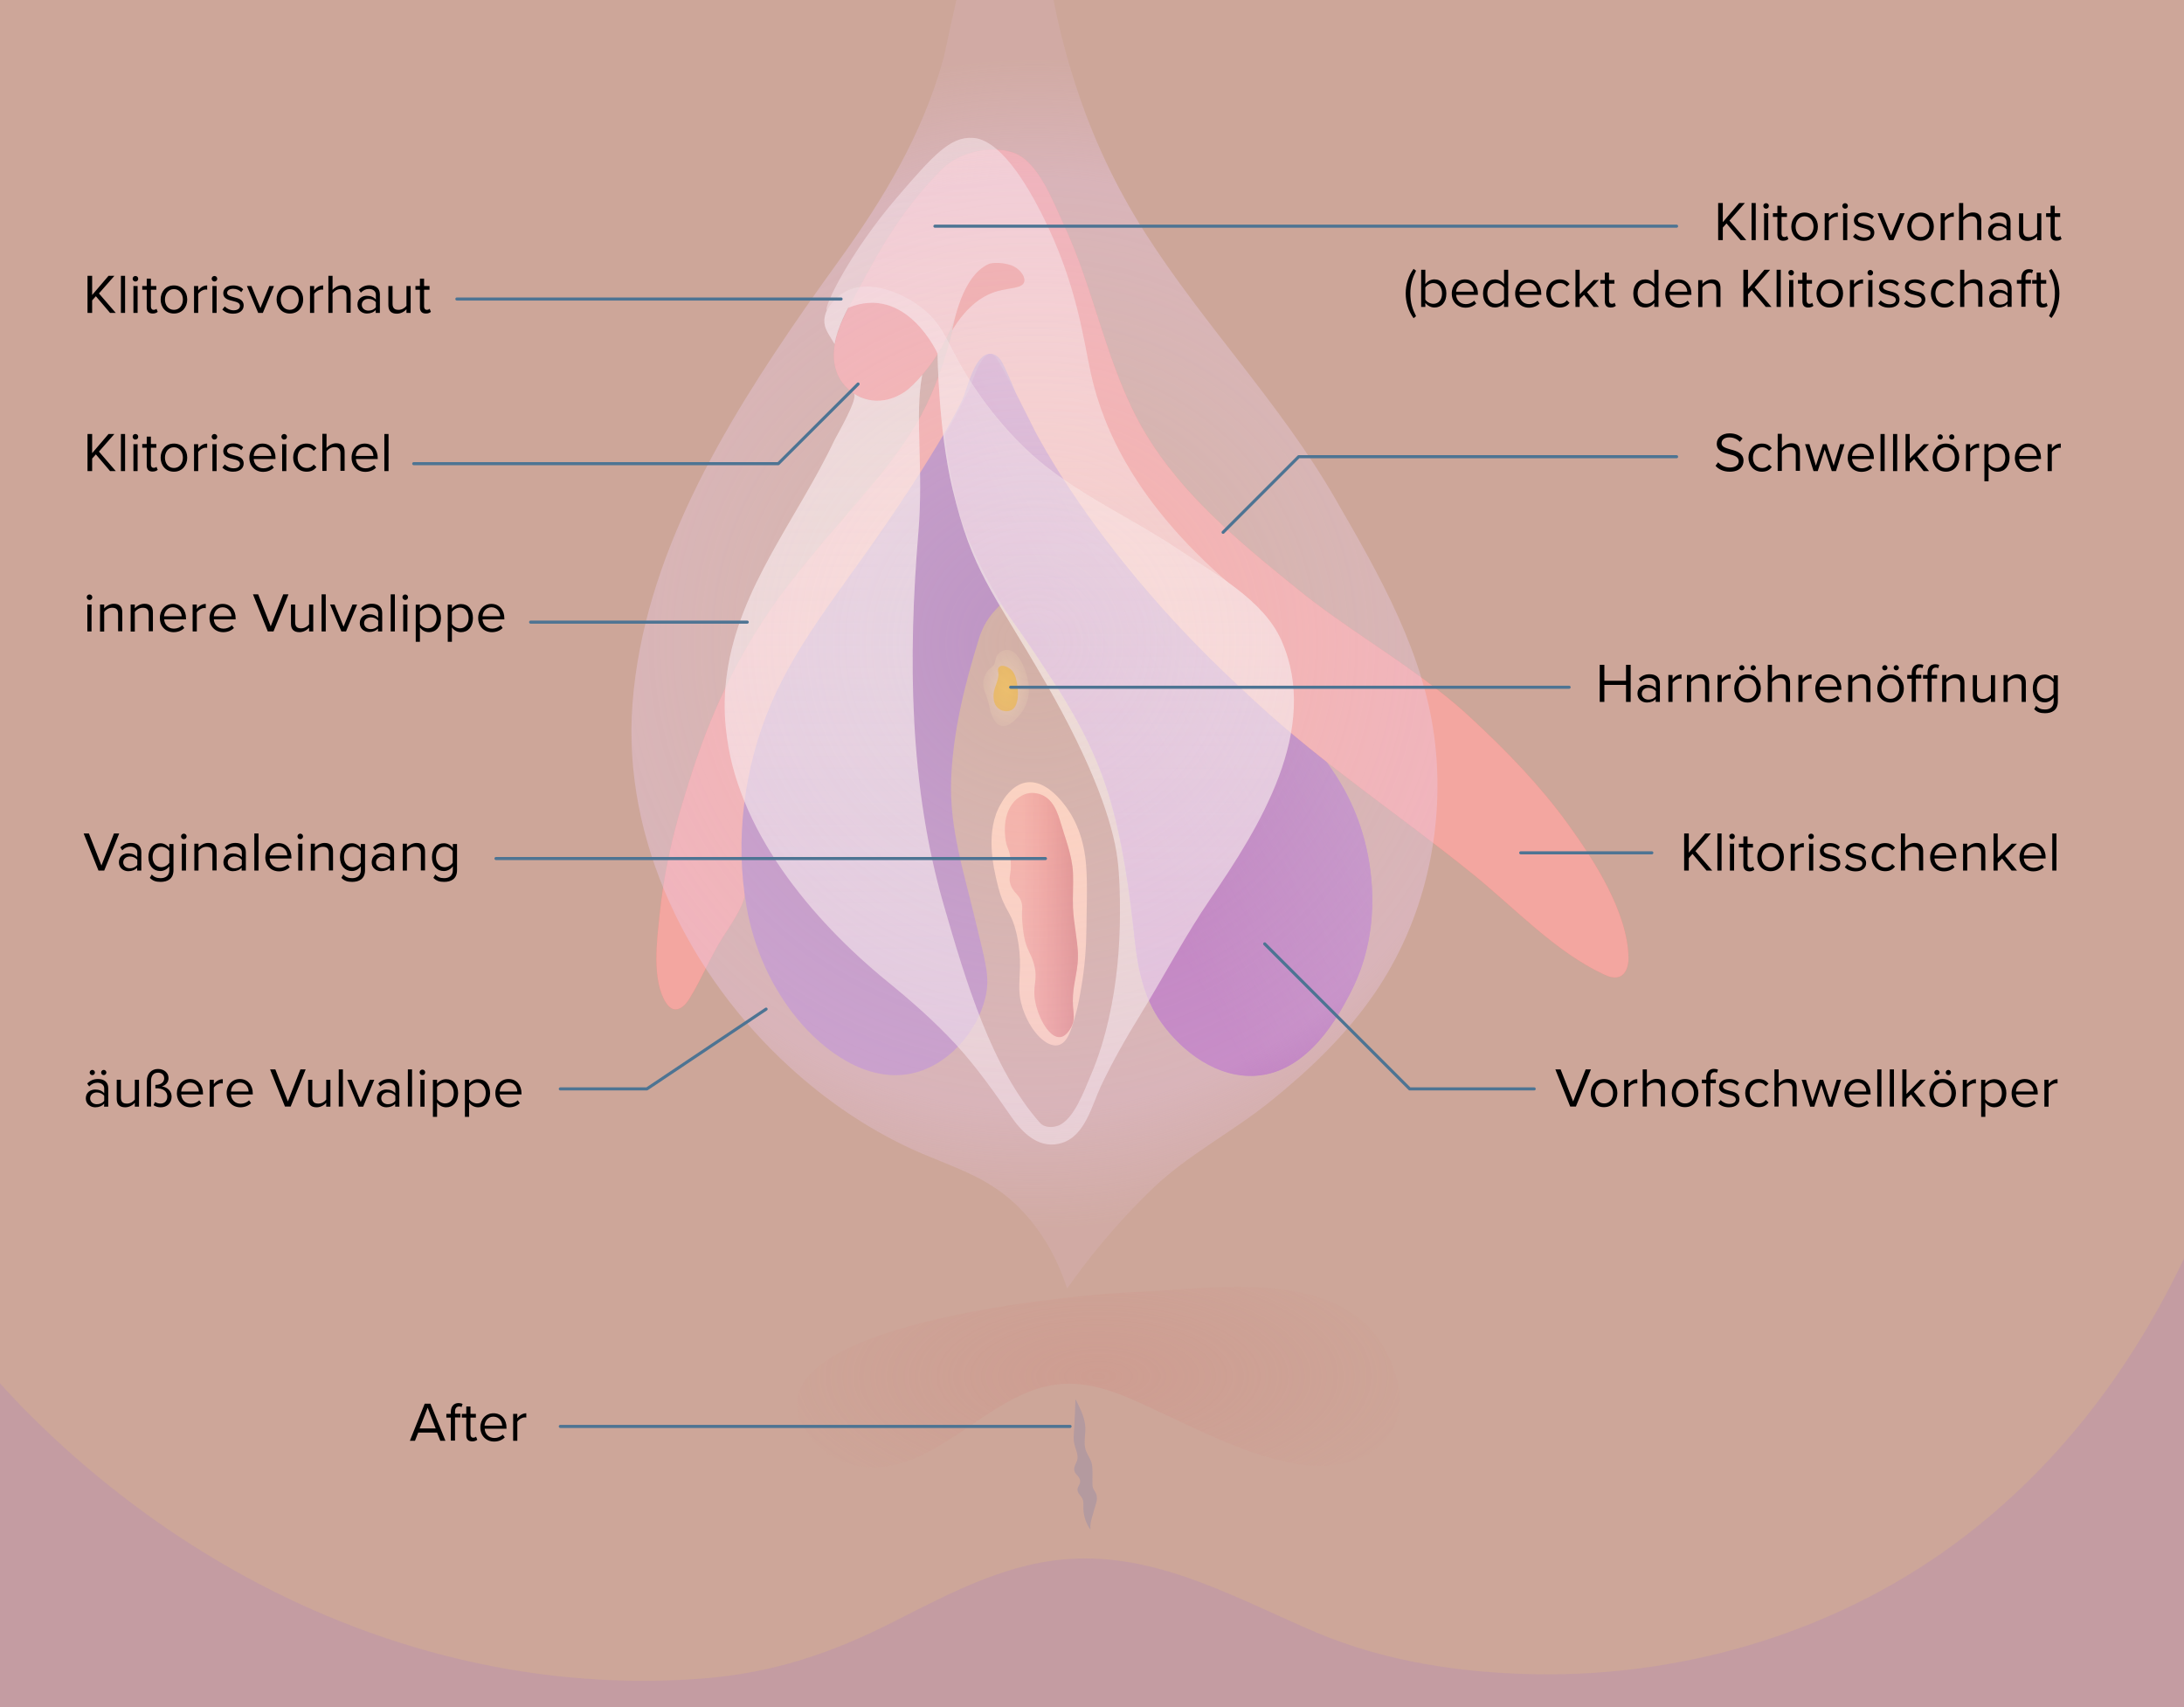 <svg xmlns="http://www.w3.org/2000/svg" xmlns:xlink="http://www.w3.org/1999/xlink" xml:space="preserve" id="Ebene_1" x="0" y="0" enable-background="new 0 0 1412.6 1104.2" version="1.1" viewBox="0 0 1412.6 1104.2"><rect x="0" y="0" width="1412.6" height="1104.2" fill="#333333" stroke="none"/><style>.st4{fill:#b486bb}.st5{fill:#ed7f78}.st20{fill:none}.st21{enable-background:new}.st22{fill:none;stroke:#4d7493;stroke-width:2;stroke-linecap:round;stroke-linejoin:round;stroke-miterlimit:10}</style><g id="Ebene_4"><path fill="#f4bec6" d="M0 0h1414.6v1104.2H0z" enable-background="new" opacity=".75"/></g><path fill="#d7b38e" d="M1414.6 0H0v894.7c6.6 7.4 13.3 14.5 20 21.1 114.8 114.2 270.9 182.3 434.2 169.9 45.3-3.5 83.1-16.1 123.5-36.6 37.7-19.1 75.4-39.5 118.6-41 55.8-2 105.1 26.6 154.9 47.7 44.6 18.9 93.8 26.3 142.1 27.1 98.9 1.7 198.8-28.8 277.6-89.3 71.6-55 115.5-123.5 143.7-183.7V0z" enable-background="new" opacity=".45"/><g id="Ebene_5"><path fill="#ac96a1" d="M708.3 964.9c-.5-.9-1.1-1.7-1.4-2.7-.3-.9-.3-1.8-.3-2.7-.1-3.9.3-8.2-.3-12.1-.5-3.3-2.6-5.7-3.8-8.8-2.2-5.6.2-11.6-.7-17.4-.8-5.7-3.6-11.3-6.2-16.3-.2 7-.5 12.6-.7 16.4-.5 8.5-.7 9.7 0 12.8s2.4 6.2 2 9.4c-.3 2.5-2.5 4.8-2.1 7.4.4 2.8 3.3 3.7 3.8 6.6.4 2.5-1.7 3.9-1.7 6 0 2.3 2.3 4 3.2 5.9s.6 4.1.6 6.1c.1 4.9 1.7 9.9 4.6 13.9-.5-4.6 1.4-8.9 2.5-13.2.7-2.6 2-5.3 1.6-8.1 0-1.2-.5-2.2-1.1-3.2z" enable-background="new" opacity=".75"/><radialGradient id="SVGID_1_" cx="369.282" cy="1270.033" r="134.303" gradientTransform="matrix(1.724 0 0 .762 73.877 -77.538)" gradientUnits="userSpaceOnUse"><stop offset="0" stop-color="#d1837a"/><stop offset=".986" stop-color="#d07b76" stop-opacity="0"/></radialGradient><path fill="url(#SVGID_1_)" d="M897.1 875.3C868.1 817.8 784 834 732 835.8c-29.1 1-258.3 20.2-209.8 91.3 12.1 17.7 32.5 24.2 51.1 21.4 41.2-6.1 72.4-51 114.3-53.4 22.5-1.3 43.2 9.2 63.3 18.6 27.8 13 58.4 28.4 88.7 33.3 14.3 2.3 29.5 1.4 42.6-5.1 7.6-3.8 14.4-9.6 18.6-17.3 5.4-10.1 5.5-22.7 2.4-33.9-1.7-5.7-3.7-10.8-6.1-15.4z" enable-background="new" opacity=".25"/></g><g id="Ebene_2_00000047760017530596606880000010870215761286780568_"><path d="M819.4 450.3c23 23.5 52.7 50 63.8 95.8 4 16.5 10.9 56.7-10 96.4-7.1 13.6-26.6 50.7-60.5 53.2-25.1 1.9-48.1-15.2-61.9-34.8-10.6-15-14.7-33.4-16.7-51.4-3.5-32.4-7.7-64.8-17.2-96.1-7.7-25.2-20.2-49.1-34.6-71.1-16.1-24.7-15.7-24.1-28.6-42.4-6.7-9.5-31.9-44.7-35.2-75.3-4-36.5 16.3-82 39.9-87.8 33.1-8.2 47.3 97.4 161 213.5z" class="st4"/><path d="M819.4 450.3c23 23.5 52.7 50 63.8 95.8 4 16.5 10.9 56.7-10 96.4-7.1 13.6-26.6 50.7-60.5 53.2-25.1 1.9-48.1-15.2-61.9-34.8-10.6-15-14.7-33.4-16.7-51.4-3.5-32.4-7.7-64.8-17.2-96.1-7.7-25.2-20.2-49.1-34.6-71.1-16.1-24.7-15.7-24.1-28.6-42.4-6.7-9.5-31.9-44.7-35.2-75.3-4-36.5 16.3-82 39.9-87.8 33.1-8.2 47.3 97.4 161 213.5z" class="st4"/><path d="M930.8 446.9c7.1 5.5 14 11.3 20.6 17.5 22.8 21.1 44.6 43.5 62.8 68.7 16.7 23.1 38.6 56.8 39.1 86.4.1 4.9-1.5 10.7-6.1 12.3-3.2 1.1-6.7-.1-9.7-1.5-31.4-14.6-57.5-42.7-84.1-64.3-46.6-37.9-97.8-71.6-141.7-112.5-5.2-4.8-10.4-9.6-15.5-14.5-70.8-66.9-110.2-129.3-126.7-160.1 0 0-21.7-44.2-25.9-48.4-2.2-2.2-3.8-2.1-5.8-.3-5.8 5-9.1 18.3-10.6 21.3-9.1 17.7-14.1 29.4-45.6 75.5-47 68.8-70.5 103.2-75.3 117.4-17.2 50.3-28.1 79-23.9 127 1.1 12.3-8.8 25-14.9 34.8-8.2 12.9-13.7 27.1-21.7 39.9-2.3 3.7-6 7.6-10.1 6.6-2.1-.5-3.7-2.3-4.9-4.1-9.5-14.9-5.8-40.9-4.1-57.5 2.5-24 7.5-47.8 14.5-70.9 10.3-34 26.9-88.5 71.2-145 32.1-40.9 56.4-63.3 77.1-95.8 17.7-27.7 25.7-60.2 29.6-78.8-2.5 10.3-10.4 26.8-19.6 38.2-8.8 10.9-18.3 21.6-33.7 20.4-11-.9-21.2-8.6-24.8-19-4.9-14.3 1.9-30.1 8.7-42.6 15.5-28.7 29.8-58 59.2-87.8 11.1-11.2 31.5-16.1 46.4-11.1 16.1 5.4 25.6 31.3 32.3 45.6 20.6 43.7 28.3 93.9 52.9 135.4 24 40.4 61.7 71.4 97.7 100.5 29.3 24 62.6 43.2 92.6 66.7z" class="st5"/><path fill="#f6bfbb" d="M930.8 446.9c7.1 5.5 14 11.3 20.6 17.5 22.8 21.1 44.6 43.5 62.8 68.7 16.7 23.1 38.6 56.8 39.1 86.4.1 4.9-1.5 10.7-6.1 12.3-3.2 1.1-6.7-.1-9.7-1.5-31.4-14.6-57.5-42.7-84.1-64.3-46.6-37.9-97.8-71.6-141.7-112.5-5.2-4.8-10.4-9.6-15.5-14.5-70.8-66.9-110.2-129.3-126.7-160.1 0 0-21.7-44.2-25.9-48.4-2.2-2.2-3.8-2.1-5.8-.3-5.8 5-9.1 18.3-10.6 21.3-9.1 17.7-14.1 29.4-45.6 75.5-47 68.8-70.5 103.2-75.3 117.4-17.2 50.3-28.1 79-23.9 127 1.1 12.3-8.8 25-14.9 34.8-8.2 12.9-13.7 27.1-21.7 39.9-2.3 3.7-6 7.6-10.1 6.6-2.1-.5-3.7-2.3-4.9-4.1-9.5-14.9-5.8-40.9-4.1-57.5 2.5-24 7.5-47.8 14.5-70.9 10.3-34 26.9-88.5 71.2-145 32.1-40.9 56.4-63.3 77.1-95.8 17.7-27.7 25.7-60.2 29.6-78.8-2.5 10.3-10.4 26.8-19.6 38.2-8.8 10.9-18.3 21.6-33.7 20.4-11-.9-21.2-8.6-24.8-19-4.9-14.3 1.9-30.1 8.7-42.6 15.5-28.7 29.8-58 59.2-87.8 11.1-11.2 31.5-16.1 46.4-11.1 16.1 5.4 25.6 31.3 32.3 45.6 20.6 43.7 28.3 93.9 52.9 135.4 24 40.4 61.7 71.4 97.7 100.5 29.3 24 62.6 43.2 92.6 66.7z" enable-background="new" opacity=".6"/><path d="M661.1 371.1c-5.1 18.4-20.9 19.2-27.9 41.9-9.2 29.6-16.8 60-18 91.1-1.2 31.3 8.2 59.8 15.3 89.8 6.8 28.5 10.2 37.8 6.7 51.9-5.3 21.5-24 43.7-47.9 48.6-28.6 5.9-56.5-14.5-73.6-35.4-17.2-21-28-45.6-32.8-72.3-7.7-43.3-1.7-89.9 15.3-130.3 11.6-27.5 28.7-52.4 46-76.5 20-27.8 39.7-55.6 57.6-84.8 7.3-11.8 14.4-23.8 20.5-36.3 3.4-7.1 7.9-30.2 18.4-30 2.7.1 5.1 1.9 6.6 4.1 2.1 3.1 8.3 17.2 9.9 22.1 6.7 19.4-3.1 43.7-3.2 50.4-.2 38.5 13.6 42.3 7.1 65.7z" class="st4"/><path d="M653.8 171.5c-5.3-1.8-12.1-1.8-14.6-.6-17 7.9-22.1 37.6-23.4 42.8 10.1-16.7 20.8-23 29.4-25.4 7.8-2.2 15.8-1.7 17.2-5.8 1.2-3.6-3.2-9.2-8.6-11z" class="st5"/><path fill="#fdceb4" d="M663.2 506.2c8.8-1.7 17 4.5 23 11.5 9.9 11.4 15.1 25.8 16.3 42.1 1 13.3.3 26.8.2 40.1-.1 12.3-1 24.6-3 36.7-1.2 7.4-2.5 14.8-4.6 21.8-2.1 6.9-4.7 17.7-12.2 17.8-2.9 0-5.7-1.4-8.1-3.3-6.9-5.4-12.1-15.1-14.4-24.4-1.9-7.4-.9-15-.7-22.6.2-7.1-.5-14.2-2-21.1-3.8-17-8-14.3-12.5-32.8-2.6-10.6-8.4-34.8 2.4-52.5 1.6-2.8 6.9-11.6 15.6-13.3z"/><path fill="#ed7f78" d="M668.6 512.9c9.8.8 14.2 8.3 17.2 18.5 3.1 10.6 7.7 22 8.2 33.3.3 7.6-.3 15.2 0 22.7.5 9.8 2.7 19.3 3.2 29 .4 9.8-2.6 17.9-3.2 27.3-.6 10.8 1.8 13.9-.6 19.5-.2.5-3.1 7.1-7.7 7.6-6.7.7-13.8-11.6-16-22.5-2.3-11.4 2.1-13.8-1-25-2.1-7.4-4.6-8.6-6.3-17.5-1.3-7.3-1.4-13.8-1.4-13.8 0-4.6.4-4.9 0-7.1-1.2-6.4-5.2-6.7-7.3-12.5-1.9-5.2.8-6.7 0-15.8-.7-8-2.8-7.9-3.5-15-.3-3-1.4-14.2 4.9-22.1.5-.8 5.8-7.2 13.5-6.6z" enable-background="new" opacity=".5"/><linearGradient id="SVGID_00000036212433345178121120000018376540100516529804_" x1="653.852" x2="701.217" y1="885.845" y2="885.845" gradientTransform="translate(0 -294)" gradientUnits="userSpaceOnUse"><stop offset=".14" stop-color="#ed7f78" stop-opacity="0"/><stop offset=".855" stop-color="#d4726d"/></linearGradient><path fill="url(#SVGID_00000036212433345178121120000018376540100516529804_)" d="M668.6 512.9c9.8.8 14.2 8.3 17.2 18.5 3.1 10.6 7.7 22 8.2 33.3.3 7.6-.3 15.2 0 22.7.5 9.8 2.7 19.3 3.2 29 .4 9.8-2.6 17.9-3.2 27.3-.6 10.8 1.8 13.9-.6 19.5-.2.5-3.1 7.1-7.7 7.6-6.7.7-13.8-11.6-16-22.5-2.3-11.4 2.1-13.8-1-25-2.1-7.4-4.6-8.6-6.3-17.5-1.3-7.3-1.4-13.8-1.4-13.8 0-4.6.4-4.9 0-7.1-1.2-6.4-5.2-6.7-7.3-12.5-1.9-5.2.8-6.7 0-15.8-.7-8-2.8-7.9-3.5-15-.3-3-1.4-14.2 4.9-22.1.5-.8 5.8-7.2 13.5-6.6z" enable-background="new" opacity=".75"/><radialGradient id="SVGID_00000073689954239846884560000001072561115449892253_" cx="650.717" cy="617.233" r="14.91" gradientTransform="matrix(1 0 0 1.706 0 -608.12)" gradientUnits="userSpaceOnUse"><stop offset="0" stop-color="#ffe8b3"/><stop offset=".911" stop-color="#ffe8b3" stop-opacity=".317"/><stop offset="1" stop-color="#ffe8b3" stop-opacity=".25"/></radialGradient><path fill="url(#SVGID_00000073689954239846884560000001072561115449892253_)" d="M663.5 434.7c-1.2-3.8-3.1-7.6-5.6-10.7-1.4-1.8-3.4-3.3-5.6-3.6-2.5-.4-5.1.8-6.8 2.7-2 2.2-1.3 5.3-3.1 7.5-.7.9-1.7 1.4-2.5 2.2-2.7 2.5-3.5 5.8-3.7 6.7-1.4 5.8 2.5 10.9 3.5 16.4.9 5.2 3.4 14.7 10.6 13.6 3.1-.5 6-3.5 8-5.7 2.4-2.4 4.2-5.3 5.5-8.5 2.6-6.7 1.9-14-.3-20.6z" enable-background="new" opacity=".45"/><path fill="#f0a800" d="M658.1 444.1c-.4-3.4-1.1-7.2-3.2-10-1.5-2.1-7.4-5.5-9.2-1.9-.4.9-.1 1.9 0 2.8.7 4.4-2.6 9.1-3 13.6-.4 4 .4 8.2 4.1 10.3.2.1.5.3.7.4 2.3 1 5.6 1 7.6-.6 1.5-1.2 2.3-3.1 2.7-4.9.9-3.2.7-6.5.3-9.7z" enable-background="new" opacity=".5"/><linearGradient id="SVGID_00000050639139356831924830000009754315809270530726_" x1="645.811" x2="882.802" y1="804.982" y2="669.774" gradientTransform="translate(0 -294)" gradientUnits="userSpaceOnUse"><stop offset=".185" stop-color="#aa41a7"/><stop offset=".293" stop-color="#aa41a7" stop-opacity=".867"/><stop offset="1" stop-color="#aa41a7" stop-opacity="0"/></linearGradient><path fill="url(#SVGID_00000050639139356831924830000009754315809270530726_)" d="M857.9 492.7c-15.9-12.6-31.5-25.5-46.3-39.2-5.2-4.8-10.4-9.6-15.5-14.5-70.8-66.9-110.2-129.3-126.7-160.1 0 0-21.7-44.2-25.9-48.4-2.2-2.2-3.8-2.1-5.8-.3-5.8 5-9.1 18.3-10.6 21.3-4.9 9.6-8.7 17.4-16 29.9 1.3 12.1 3.7 26.3 7.5 43.3 6.8 30 28.5 65.9 35.2 75.3 12.9 18.3 12.5 17.7 28.6 42.4 14.4 22.1 26.8 45.9 34.6 71.1 9.5 31.2 13.7 63.7 17.2 96.1 1.9 18 6 36.4 16.7 51.4 13.8 19.6 36.8 36.7 61.9 34.8 34-2.6 53.4-39.6 60.5-53.2 20.8-39.7 14-80 10-96.4-5.3-21.6-14.6-38.8-25.4-53.5z" enable-background="new" opacity=".5"/></g><g id="Ebene_3"><path fill="#f8f2ec" d="M470.2 435.7c7.8-55.9 45.2-99.7 69.7-151.3 1.2-2.6 16-27.6 12.2-30 0 0 14.6 11.4 33.1-1 3.3-2.2 7.5-6.4 11.3-11-5.1 26.2 1 60.4-2.5 101.9-6.7 80.5-6 163.8 16.4 241 14.2 49.2 31 105.7 62.3 141 2.8 3.1 8 3.2 11.9 1.7 10-3.9 16.8-22.9 20.7-32 5.2-12 9-24.5 11.9-37.3 5.1-22.5 7.2-45.6 7.2-68.6 0-11.4-.2-23-1.6-34.4-2.9-23.4-15.9-61.1-46.5-114.2-34.9-60.4-47.3-71.3-60.3-125.7-9.1-38.2-9.6-87.2-9.6-87.2s-20.2-45.1-57.8-29.5c0 0-6.9 12.1-8.8 23.4-3.5-6.1-6.9-9.9-6.6-15.6.5-8.1 7.5-15 13.6-18.3 15.8-8.4 37.1 1 49.4 10.6 12.5 9.8 15.6 19.8 24.1 35.1 13.7 24.7 34 49.9 56 67.2 27.1 21.3 58.8 35.5 87.2 54.7 22.6 15.3 53.7 31.8 65.3 58 25.5 57.5-14.4 121.1-45.8 167-16.4 23.9-29.8 49.7-45 74.4-9.3 15.1-18.2 30.6-25.8 46.6-5.9 12.5-10.2 32.2-25.2 37-14 4.5-24.9-5.5-32.4-16.2-11.4-16.4-22.9-32.8-36.4-47.5-13.6-14.7-28.7-28-44.3-40.7-48.9-39.9-98.1-98.5-104.4-163.7-1.3-12.2-.9-24 .7-35.4z" enable-background="new" opacity=".6"/><linearGradient id="SVGID_00000080924407362288554480000002537122024708756097_" x1="652.823" x2="652.823" y1="1034.306" y2="479.342" gradientTransform="translate(0 -294)" gradientUnits="userSpaceOnUse"><stop offset="0" stop-color="#feefe6" stop-opacity="0"/><stop offset="1" stop-color="#feefe6"/></linearGradient><path fill="url(#SVGID_00000080924407362288554480000002537122024708756097_)" d="M470.2 435.7c7.8-55.9 45.2-99.7 69.7-151.3 1.2-2.6 16-27.6 12.2-30 0 0 14.6 11.4 33.1-1 3.3-2.2 7.5-6.4 11.3-11-5.1 26.2 1 60.4-2.5 101.9-6.7 80.5-6 163.8 16.4 241 14.2 49.2 31 105.7 62.3 141 2.8 3.1 8 3.2 11.9 1.7 10-3.9 16.8-22.9 20.7-32 5.2-12 9-24.5 11.9-37.3 5.1-22.5 7.2-45.6 7.2-68.6 0-11.4-.2-23-1.6-34.4-2.9-23.4-15.9-61.1-46.5-114.2-34.9-60.4-47.3-71.3-60.3-125.7-9.1-38.2-9.6-87.2-9.6-87.2s-20.2-45.1-57.8-29.5c0 0-6.9 12.1-8.8 23.4-3.5-6.1-6.9-9.9-6.6-15.6.5-8.1 7.5-15 13.6-18.3 15.8-8.4 37.1 1 49.4 10.6 12.5 9.8 15.6 19.8 24.1 35.1 13.7 24.7 34 49.9 56 67.2 27.1 21.3 58.8 35.5 87.2 54.7 22.6 15.3 53.7 31.8 65.3 58 25.5 57.5-14.4 121.1-45.8 167-16.4 23.9-29.8 49.7-45 74.4-9.3 15.1-18.2 30.6-25.8 46.6-5.9 12.5-10.2 32.2-25.2 37-14 4.5-24.9-5.5-32.4-16.2-11.4-16.4-22.9-32.8-36.4-47.5-13.6-14.7-28.7-28-44.3-40.7-48.9-39.9-98.1-98.5-104.4-163.7-1.3-12.2-.9-24 .7-35.4z" enable-background="new" opacity=".3"/><path fill="#f8f2ec" d="M763.4 356.3c-28.4-19.2-60.1-33.4-87.2-54.7-22.1-17.3-42.3-42.5-56-67.2-8.5-15.3-11.7-25.3-24.1-35.1-12.3-9.6-33.6-19.1-49.4-10.6-4.4 2.4-9.3 6.6-11.9 11.9-2.3-1.5 15.1-38 46.5-74.2 22-25.5 33.3-38.2 47.9-37.2 5.4.3 21.3 3.1 44.6 49.2 23 45.5 26.9 81.5 31.9 103.8 8 35.7 29.5 83.8 89.9 135.7-10.8-8-22.3-14.9-32.2-21.6z" enable-background="new" opacity=".45"/><linearGradient id="SVGID_00000008843077712169702370000013774800809828590208_" x1="665.099" x2="665.099" y1="671.9" y2="383.145" gradientTransform="translate(0 -294)" gradientUnits="userSpaceOnUse"><stop offset="0" stop-color="#feefe6" stop-opacity="0"/><stop offset="1" stop-color="#feefe6"/></linearGradient><path fill="url(#SVGID_00000008843077712169702370000013774800809828590208_)" d="M763.4 356.3c-28.4-19.2-60.1-33.4-87.2-54.7-22.1-17.3-42.3-42.5-56-67.2-8.5-15.3-11.7-25.3-24.1-35.1-12.3-9.6-33.6-19.1-49.4-10.6-4.4 2.4-9.3 6.6-11.9 11.9-2.3-1.5 15.1-38 46.5-74.2 22-25.5 33.3-38.2 47.9-37.2 5.4.3 21.3 3.1 44.6 49.2 23 45.5 26.9 81.5 31.9 103.8 8 35.7 29.5 83.8 89.9 135.7-10.8-8-22.3-14.9-32.2-21.6z" enable-background="new" opacity=".25"/><radialGradient id="SVGID_00000008135482129473867010000001777130988532478117_" cx="669.077" cy="416.342" r="377.461" gradientUnits="userSpaceOnUse"><stop offset="0" stop-color="#f8edf7" stop-opacity=".25"/><stop offset=".796" stop-color="#eac8e7" stop-opacity=".75"/><stop offset=".999" stop-color="#eac8e7" stop-opacity=".253"/><stop offset="1" stop-color="#eac8e7" stop-opacity=".25"/></radialGradient><path fill="url(#SVGID_00000008135482129473867010000001777130988532478117_)" d="M928.3 481.5c-6.3-58-36.2-109.7-64.8-159.2-35.2-60.9-84.6-111.9-122.4-171-19.4-30.3-34.5-62.4-45.5-96.6-5.4-16.6-9.9-33.6-13.4-50.8-.3-1.5-.6-3-.8-4.6l-62.8.7c-4.1 17.3-7 33-8.8 39.3-13.5 48-38.2 89.1-67.2 129.3-7.4 10.2-14.7 20.5-21.9 30.8-52.6 75.8-104.4 161.3-111.6 255.6-6.8 89 37 176.4 102 235.5 22.5 20.6 48.2 38.3 75.8 51.4 27 12.8 52.2 17.9 74 41 16.5 17.4 24.8 36.6 29.3 50.5 11.5-16.4 29.8-40.2 55.9-65.2 22.2-21.2 51.1-36.1 75.3-55.6 25.5-20.5 49.5-43.4 68-70.6 31.8-46.5 45-104.7 38.9-160.5z" enable-background="new" opacity=".55"/><path fill="#ed7f78" d="M653.8 171.5c-5.3-1.8-12.1-1.8-14.6-.6-17 7.9-22.1 37.6-23.4 42.8 10.1-16.7 20.8-23 29.4-25.4 7.8-2.2 15.8-1.7 17.2-5.8 1.2-3.6-3.2-9.2-8.6-11z" enable-background="new" opacity=".25"/></g><g id="Ebene_6"><path d="M887.6 131.3h446.1v71.1H887.6z" class="st20"/><g class="st21"><path d="m1116.7 144.5-2.4 2.7v8.1h-3v-24h3v12.4l10.6-12.4h3.7l-10 11.4 10.9 12.6h-3.7l-9.1-10.8zM1132.9 131.3h2.7v24h-2.7v-24zM1140.5 133.2c0-1 .8-1.8 1.8-1.8s1.8.8 1.8 1.8-.8 1.8-1.8 1.8-1.8-.8-1.8-1.8zm.5 4.7h2.7v17.4h-2.7v-17.4zM1149.6 151.7v-11.4h-2.9v-2.4h2.9v-4.8h2.7v4.8h3.5v2.4h-3.5v10.8c0 1.3.6 2.2 1.8 2.2.8 0 1.5-.3 1.8-.7l.8 2c-.7.6-1.7 1.1-3.2 1.1-2.6.1-3.9-1.4-3.9-4zM1158.6 146.6c0-5 3.3-9.1 8.6-9.1s8.6 4.1 8.6 9.1-3.3 9.1-8.6 9.1-8.6-4-8.6-9.1zm14.4 0c0-3.5-2.1-6.7-5.8-6.7-3.7 0-5.8 3.2-5.8 6.7 0 3.6 2.1 6.7 5.8 6.7s5.8-3.1 5.8-6.7zM1180.2 137.9h2.7v2.8c1.4-1.8 3.4-3.2 5.8-3.2v2.8c-.3-.1-.6-.1-1.1-.1-1.7 0-3.9 1.4-4.7 2.8v12.3h-2.7v-17.4zM1191.6 133.2c0-1 .8-1.8 1.8-1.8s1.8.8 1.8 1.8-.8 1.8-1.8 1.8c-.9 0-1.8-.8-1.8-1.8zm.5 4.7h2.7v17.4h-2.7v-17.4zM1200.1 151.1c1.2 1.3 3.3 2.5 5.7 2.5 2.7 0 4.1-1.2 4.1-2.9 0-1.9-2.1-2.5-4.5-3.1-3-.7-6.3-1.5-6.3-5.1 0-2.7 2.3-5 6.5-5 3 0 5 1.1 6.4 2.5l-1.3 1.9c-1-1.3-3-2.2-5.2-2.2-2.4 0-3.9 1.1-3.9 2.6 0 1.7 2 2.2 4.2 2.8 3 .7 6.5 1.5 6.5 5.4 0 2.9-2.3 5.3-6.8 5.3-2.8 0-5.3-.9-7-2.7l1.6-2zM1214.4 137.9h2.9l5.8 14.3 5.8-14.3h3l-7.2 17.4h-3l-7.3-17.4zM1233.6 146.6c0-5 3.3-9.1 8.6-9.1s8.6 4.1 8.6 9.1-3.3 9.1-8.6 9.1-8.6-4-8.6-9.1zm14.3 0c0-3.5-2.1-6.7-5.8-6.7-3.7 0-5.8 3.2-5.8 6.7 0 3.6 2.1 6.7 5.8 6.7 3.8 0 5.8-3.1 5.8-6.7zM1255.2 137.9h2.7v2.8c1.4-1.8 3.4-3.2 5.8-3.2v2.8c-.3-.1-.6-.1-1.1-.1-1.7 0-3.9 1.4-4.7 2.8v12.3h-2.7v-17.4zM1278.8 143.9c0-3.1-1.6-4-3.9-4-2.1 0-4.1 1.3-5.1 2.7v12.7h-2.7v-24h2.7v9.1c1.2-1.4 3.6-3 6.2-3 3.6 0 5.5 1.8 5.5 5.5v12.3h-2.7v-11.3zM1297.8 153.3c-1.4 1.6-3.4 2.4-5.8 2.4-3 0-6.1-2-6.1-5.8 0-3.9 3.1-5.7 6.1-5.7 2.4 0 4.4.8 5.8 2.4v-3.1c0-2.3-1.9-3.7-4.4-3.7-2.1 0-3.8.8-5.3 2.4l-1.3-1.9c1.9-1.9 4.1-2.9 6.9-2.9 3.7 0 6.7 1.7 6.7 5.9v12h-2.7v-2h.1zm0-4.9c-1-1.4-2.9-2.2-4.8-2.2-2.5 0-4.3 1.6-4.3 3.8s1.8 3.8 4.3 3.8c1.9 0 3.7-.7 4.8-2.2v-3.2zM1317.6 152.9c-1.3 1.5-3.6 2.9-6.2 2.9-3.6 0-5.5-1.8-5.5-5.5V138h2.7v11.4c0 3.1 1.5 4 3.9 4 2.1 0 4.1-1.2 5.1-2.6V138h2.7v17.4h-2.7v-2.5zM1326.3 151.7v-11.4h-2.9v-2.4h2.9v-4.8h2.7v4.8h3.5v2.4h-3.5v10.8c0 1.3.6 2.2 1.8 2.2.8 0 1.5-.3 1.8-.7l.8 2c-.7.6-1.7 1.1-3.2 1.1-2.6.1-3.9-1.4-3.9-4z"/></g><g class="st21"><path d="M909.2 189.8c0-5.8 1.8-11.4 5.1-15.9l1.6 1.2c-2.3 4.6-3.7 8.7-3.7 14.7s1.4 10.1 3.7 14.7l-1.6 1.3c-3.3-4.5-5.1-10.2-5.1-16zM919.2 174.5h2.7v9.3c1.4-1.9 3.5-3.1 5.9-3.1 4.5 0 7.7 3.6 7.7 9.1 0 5.7-3.2 9.1-7.7 9.1-2.4 0-4.6-1.3-5.9-3v2.6h-2.7v-24zm7.9 22c3.5 0 5.6-2.8 5.6-6.7s-2.1-6.7-5.6-6.7c-2.1 0-4.2 1.3-5.2 2.8v7.9c1 1.5 3.1 2.7 5.2 2.7zM947.5 180.7c5.3 0 8.4 4.1 8.4 9.3v.7h-14.1c.2 3.3 2.5 6 6.3 6 2 0 4-.8 5.4-2.2l1.3 1.8c-1.7 1.7-4.1 2.7-6.9 2.7-5.1 0-8.9-3.7-8.9-9.1-.1-5.1 3.5-9.2 8.5-9.2zm-5.7 8h11.4c0-2.6-1.8-5.8-5.7-5.8-3.7 0-5.6 3.2-5.7 5.8zM972.8 195.9c-1.3 1.8-3.4 3-5.9 3-4.5 0-7.7-3.5-7.7-9.1 0-5.5 3.2-9.1 7.7-9.1 2.3 0 4.5 1.2 5.9 3.1v-9.3h2.7v24h-2.7v-2.6zm0-10c-1-1.5-3.1-2.8-5.2-2.8-3.5 0-5.6 2.9-5.6 6.7s2.1 6.7 5.6 6.7c2.2 0 4.2-1.2 5.2-2.7v-7.9zM988.5 180.7c5.3 0 8.4 4.1 8.4 9.3v.7h-14.1c.2 3.3 2.5 6 6.3 6 2 0 4-.8 5.4-2.2l1.3 1.8c-1.7 1.7-4.1 2.7-6.9 2.7-5.1 0-8.9-3.7-8.9-9.1-.1-5.1 3.5-9.2 8.5-9.2zm-5.7 8h11.4c0-2.6-1.8-5.8-5.7-5.8-3.8 0-5.6 3.2-5.7 5.8zM1008.8 180.7c3.2 0 5 1.3 6.4 3l-1.8 1.7c-1.2-1.6-2.6-2.3-4.4-2.3-3.7 0-6 2.8-6 6.7s2.3 6.7 6 6.7c1.8 0 3.3-.7 4.4-2.3l1.8 1.7c-1.3 1.7-3.2 3-6.4 3-5.2 0-8.7-4-8.7-9.1.1-5.1 3.6-9.1 8.7-9.1zM1024.6 190.7l-2.9 2.8v5h-2.7v-24h2.7v15.9l9.1-9.3h3.4l-7.7 7.9 7.7 9.5h-3.5l-6.1-7.8zM1038 194.9v-11.4h-2.9v-2.4h2.9v-4.8h2.7v4.8h3.5v2.4h-3.5v10.8c0 1.3.6 2.2 1.8 2.2.8 0 1.5-.3 1.8-.7l.8 2c-.7.6-1.7 1.1-3.2 1.1-2.6.1-3.9-1.4-3.9-4zM1070 195.9c-1.3 1.8-3.4 3-5.9 3-4.5 0-7.7-3.5-7.7-9.1 0-5.5 3.2-9.1 7.7-9.1 2.3 0 4.5 1.2 5.9 3.1v-9.3h2.7v24h-2.7v-2.6zm0-10c-1-1.5-3.1-2.8-5.2-2.8-3.5 0-5.6 2.9-5.6 6.7s2.1 6.7 5.6 6.7c2.2 0 4.2-1.2 5.2-2.7v-7.9zM1085.6 180.7c5.3 0 8.4 4.1 8.4 9.3v.7h-14.1c.2 3.3 2.5 6 6.3 6 2 0 4-.8 5.4-2.2l1.3 1.8c-1.7 1.7-4.1 2.7-6.9 2.7-5.1 0-8.9-3.7-8.9-9.1 0-5.1 3.6-9.2 8.5-9.2zm-5.7 8h11.4c0-2.6-1.8-5.8-5.7-5.8-3.7 0-5.5 3.2-5.7 5.8zM1110.1 187.2c0-3.1-1.5-4-3.9-4-2.1 0-4.1 1.3-5.1 2.7v12.7h-2.7v-17.4h2.7v2.5c1.2-1.4 3.6-3 6.2-3 3.6 0 5.5 1.8 5.5 5.6v12.2h-2.7v-11.3zM1133 187.7l-2.4 2.7v8.1h-3v-24h3v12.4l10.6-12.4h3.7l-10 11.4 10.9 12.6h-3.7l-9.1-10.8zM1149.1 174.5h2.7v24h-2.7v-24zM1156.7 176.4c0-1 .8-1.8 1.8-1.8s1.8.8 1.8 1.8-.8 1.8-1.8 1.8c-.9 0-1.8-.8-1.8-1.8zm.5 4.7h2.7v17.4h-2.7v-17.4zM1165.8 194.9v-11.4h-2.9v-2.4h2.9v-4.8h2.7v4.8h3.5v2.4h-3.5v10.8c0 1.3.6 2.2 1.8 2.2.8 0 1.5-.3 1.8-.7l.8 2c-.7.6-1.7 1.1-3.2 1.1-2.6.1-3.9-1.4-3.9-4zM1174.9 189.8c0-5 3.3-9.1 8.6-9.1s8.6 4.1 8.6 9.1-3.3 9.1-8.6 9.1c-5.3.1-8.6-4-8.6-9.1zm14.3 0c0-3.5-2.1-6.7-5.8-6.7-3.7 0-5.8 3.2-5.8 6.7 0 3.6 2.1 6.7 5.8 6.7 3.8 0 5.8-3.1 5.8-6.7zM1196.5 181.1h2.7v2.8c1.4-1.8 3.4-3.2 5.8-3.2v2.8c-.3-.1-.6-.1-1.1-.1-1.7 0-3.9 1.4-4.7 2.8v12.3h-2.7v-17.4zM1207.9 176.4c0-1 .8-1.8 1.8-1.8s1.8.8 1.8 1.8-.8 1.8-1.8 1.8-1.8-.8-1.8-1.8zm.5 4.7h2.7v17.4h-2.7v-17.4zM1216.4 194.3c1.2 1.3 3.3 2.5 5.7 2.5 2.7 0 4.1-1.2 4.1-2.9 0-1.9-2.1-2.5-4.5-3.1-3-.7-6.3-1.5-6.3-5.1 0-2.7 2.3-5 6.5-5 3 0 5 1.1 6.4 2.5l-1.3 1.9c-1-1.3-3-2.2-5.2-2.2-2.4 0-3.9 1.1-3.9 2.6 0 1.7 2 2.2 4.2 2.8 3 .7 6.5 1.5 6.5 5.4 0 2.9-2.3 5.3-6.8 5.3-2.8 0-5.3-.9-7-2.7l1.6-2zM1233.1 194.3c1.2 1.3 3.3 2.5 5.7 2.5 2.7 0 4.1-1.2 4.1-2.9 0-1.9-2.1-2.5-4.5-3.1-3-.7-6.3-1.5-6.3-5.1 0-2.7 2.3-5 6.5-5 3 0 5 1.1 6.4 2.5l-1.3 1.9c-1-1.3-3-2.2-5.2-2.2-2.4 0-3.9 1.1-3.9 2.6 0 1.7 2 2.2 4.2 2.8 3 .7 6.5 1.5 6.5 5.4 0 2.9-2.3 5.3-6.8 5.3-2.8 0-5.3-.9-7-2.7l1.6-2zM1257.6 180.7c3.2 0 5 1.3 6.4 3l-1.8 1.7c-1.2-1.6-2.6-2.3-4.4-2.3-3.7 0-6 2.8-6 6.7s2.3 6.7 6 6.7c1.8 0 3.3-.7 4.4-2.3l1.8 1.7c-1.3 1.7-3.2 3-6.4 3-5.2 0-8.7-4-8.7-9.1s3.5-9.1 8.7-9.1zM1279.5 187.1c0-3.1-1.6-4-3.9-4-2.1 0-4.1 1.3-5.1 2.7v12.7h-2.7v-24h2.7v9.1c1.2-1.4 3.6-3 6.2-3 3.6 0 5.5 1.8 5.5 5.5v12.3h-2.7v-11.3zM1298.5 196.5c-1.4 1.6-3.4 2.4-5.8 2.4-3 0-6.1-2-6.1-5.8 0-3.9 3.1-5.7 6.1-5.7 2.4 0 4.4.8 5.8 2.4v-3.1c0-2.3-1.9-3.7-4.4-3.7-2.1 0-3.8.8-5.3 2.4l-1.3-1.9c1.9-1.9 4.1-2.9 6.9-2.9 3.7 0 6.7 1.7 6.7 5.9v12h-2.7v-2h.1zm0-4.9c-1-1.4-2.9-2.2-4.8-2.2-2.5 0-4.3 1.6-4.3 3.8s1.8 3.8 4.3 3.8c1.9 0 3.7-.7 4.8-2.2v-3.2zM1307.4 183.5h-2.9v-2.4h2.9v-1.3c0-3.6 2-5.7 5-5.7 1 0 1.9.2 2.6.6l-.7 2c-.4-.3-.9-.4-1.5-.4-1.8 0-2.7 1.2-2.7 3.4v1.3h3.5v2.4h-3.5v15h-2.7v-14.9zM1317.3 194.9v-11.4h-2.9v-2.4h2.9v-4.8h2.7v4.8h3.5v2.4h-3.5v10.8c0 1.3.6 2.2 1.8 2.2.8 0 1.5-.3 1.8-.7l.8 2c-.7.6-1.7 1.1-3.2 1.1-2.6.1-3.9-1.4-3.9-4zM1325.3 175.1l1.6-1.2c3.3 4.5 5.1 10.1 5.1 15.9 0 5.8-1.8 11.5-5.1 15.9l-1.6-1.3c2.3-4.5 3.8-8.7 3.8-14.7 0-5.9-1.5-10-3.8-14.6z"/></g><path d="M1108.2 280.7h225.5v29.9h-225.5z" class="st20"/><g class="st21"><path d="M1111.3 299c1.6 1.8 4.2 3.4 7.6 3.4 4.3 0 5.7-2.3 5.7-4.1 0-2.9-2.9-3.7-6.1-4.5-3.9-1-8.1-2.1-8.1-6.8 0-4 3.5-6.7 8.2-6.7 3.7 0 6.5 1.2 8.5 3.3l-1.8 2.2c-1.8-2-4.3-2.9-6.9-2.9-2.9 0-4.9 1.5-4.9 3.8 0 2.4 2.8 3.1 5.8 4 3.9 1 8.4 2.3 8.4 7.3 0 3.5-2.4 7.1-8.9 7.1-4.2 0-7.2-1.6-9.2-3.8l1.7-2.3zM1139.6 286.9c3.2 0 5 1.3 6.4 3l-1.8 1.7c-1.2-1.6-2.6-2.3-4.4-2.3-3.7 0-6 2.8-6 6.7s2.3 6.7 6 6.7c1.8 0 3.3-.7 4.4-2.3l1.8 1.7c-1.3 1.7-3.2 3-6.4 3-5.2 0-8.7-4-8.7-9.1 0-5.2 3.5-9.1 8.7-9.1zM1161.5 293.2c0-3.1-1.6-4-3.9-4-2.1 0-4.1 1.3-5.1 2.7v12.7h-2.7v-24h2.7v9.1c1.2-1.4 3.6-3 6.2-3 3.6 0 5.5 1.8 5.5 5.5v12.3h-2.7v-11.3zM1180.2 290.7l-4.5 14h-2.7l-5.5-17.4h2.8l4.2 13.9 4.6-13.9h2.3l4.6 13.9 4.2-13.9h2.8l-5.5 17.4h-2.7l-4.6-14zM1203.6 286.9c5.3 0 8.4 4.1 8.4 9.3v.7h-14.1c.2 3.3 2.5 6 6.3 6 2 0 4-.8 5.4-2.2l1.3 1.8c-1.7 1.7-4.1 2.7-6.9 2.7-5.1 0-8.9-3.7-8.9-9.1 0-5.2 3.6-9.2 8.5-9.2zm-5.7 8h11.4c0-2.6-1.8-5.8-5.7-5.8-3.7 0-5.6 3.1-5.7 5.8zM1216.3 280.7h2.7v24h-2.7v-24zM1224.4 280.7h2.7v24h-2.7v-24zM1238.1 296.9l-2.9 2.8v5h-2.7v-24h2.7v15.9l9.1-9.3h3.4l-7.7 7.9 7.7 9.5h-3.5l-6.1-7.8zM1250 296c0-5 3.3-9.1 8.6-9.1s8.6 4.1 8.6 9.1-3.3 9.1-8.6 9.1-8.6-4.1-8.6-9.1zm14.4 0c0-3.5-2.1-6.7-5.8-6.7-3.7 0-5.8 3.2-5.8 6.7 0 3.6 2.1 6.7 5.8 6.7s5.8-3.2 5.8-6.7zm-11.2-13.4c0-.9.8-1.7 1.7-1.7.9 0 1.7.8 1.7 1.7 0 .9-.7 1.7-1.7 1.7-.9 0-1.7-.8-1.7-1.7zm7.5 0c0-.9.8-1.7 1.7-1.7.9 0 1.7.8 1.7 1.7 0 .9-.8 1.7-1.7 1.7-1 0-1.7-.8-1.7-1.7zM1271.6 287.3h2.7v2.8c1.4-1.8 3.4-3.2 5.8-3.2v2.8c-.3-.1-.6-.1-1.1-.1-1.7 0-3.9 1.4-4.7 2.8v12.3h-2.7v-17.4zM1283.5 311.3v-24h2.7v2.6c1.3-1.8 3.4-3 5.9-3 4.6 0 7.7 3.5 7.7 9.1s-3.2 9.1-7.7 9.1c-2.4 0-4.5-1.1-5.9-3.1v9.3h-2.7zm7.9-22c-2.1 0-4.2 1.3-5.2 2.8v7.8c.9 1.5 3.1 2.8 5.2 2.8 3.5 0 5.6-2.9 5.6-6.7s-2.1-6.7-5.6-6.7zM1311.7 286.9c5.3 0 8.4 4.1 8.4 9.3v.7H1306c.2 3.3 2.5 6 6.3 6 2 0 4-.8 5.4-2.2l1.3 1.8c-1.7 1.7-4.1 2.7-6.9 2.7-5.1 0-8.9-3.7-8.9-9.1 0-5.2 3.6-9.2 8.5-9.2zm-5.7 8h11.4c0-2.6-1.8-5.8-5.7-5.8-3.7 0-5.5 3.1-5.7 5.8zM1324.4 287.3h2.7v2.8c1.4-1.8 3.4-3.2 5.8-3.2v2.8c-.3-.1-.6-.1-1.1-.1-1.7 0-3.9 1.4-4.7 2.8v12.3h-2.7v-17.4z"/></g><path d="M1015.9 430h317.7v29h-317.7z" class="st20"/><g class="st21"><path d="M1051.7 443h-14v11h-3v-24h3v10.3h14V430h3v24h-3v-11zM1071 452c-1.4 1.6-3.4 2.4-5.8 2.4-3 0-6.1-2-6.1-5.8 0-3.9 3.1-5.7 6.1-5.7 2.4 0 4.4.8 5.8 2.4v-3.1c0-2.3-1.9-3.7-4.4-3.7-2.1 0-3.8.8-5.3 2.4l-1.3-1.9c1.9-1.9 4.1-2.9 6.9-2.9 3.7 0 6.7 1.7 6.7 5.9v12h-2.7v-2h.1zm0-4.9c-1-1.4-2.9-2.2-4.8-2.2-2.5 0-4.3 1.6-4.3 3.8 0 2.2 1.8 3.8 4.3 3.8 1.9 0 3.7-.7 4.8-2.2v-3.2zM1079.1 436.6h2.7v2.8c1.4-1.8 3.4-3.2 5.8-3.2v2.8c-.3-.1-.6-.1-1.1-.1-1.7 0-3.9 1.4-4.7 2.8V454h-2.7v-17.4zM1102.8 442.6c0-3.1-1.5-4-3.9-4-2.1 0-4.1 1.3-5.1 2.7V454h-2.7v-17.4h2.7v2.5c1.2-1.4 3.6-3 6.2-3 3.6 0 5.5 1.8 5.5 5.6V454h-2.7v-11.4zM1110.9 436.6h2.7v2.8c1.4-1.8 3.4-3.2 5.8-3.2v2.8c-.3-.1-.6-.1-1.1-.1-1.7 0-3.9 1.4-4.7 2.8V454h-2.7v-17.4zM1121.7 445.3c0-5 3.3-9.1 8.6-9.1s8.6 4.1 8.6 9.1-3.3 9.1-8.6 9.1-8.6-4.1-8.6-9.1zm14.4 0c0-3.5-2.1-6.7-5.8-6.7-3.7 0-5.8 3.2-5.8 6.7 0 3.6 2.1 6.7 5.8 6.7s5.8-3.1 5.8-6.7zm-11.2-13.4c0-.9.8-1.7 1.7-1.7.9 0 1.7.8 1.7 1.7 0 .9-.7 1.7-1.7 1.7-.9 0-1.7-.7-1.7-1.7zm7.4 0c0-.9.8-1.7 1.7-1.7.9 0 1.7.8 1.7 1.7 0 .9-.8 1.7-1.7 1.7-.9 0-1.7-.7-1.7-1.7zM1155.1 442.6c0-3.1-1.6-4-3.9-4-2.1 0-4.1 1.3-5.1 2.7V454h-2.7v-24h2.7v9.1c1.2-1.4 3.6-3 6.2-3 3.6 0 5.5 1.8 5.5 5.5V454h-2.7v-11.4zM1163.2 436.6h2.7v2.8c1.4-1.8 3.4-3.2 5.8-3.2v2.8c-.3-.1-.6-.1-1.1-.1-1.7 0-3.9 1.4-4.7 2.8V454h-2.7v-17.4zM1182.6 436.2c5.3 0 8.4 4.1 8.4 9.3v.7h-14.1c.2 3.3 2.5 6 6.3 6 2 0 4-.8 5.4-2.2l1.3 1.8c-1.7 1.7-4.1 2.7-6.9 2.7-5.1 0-8.9-3.7-8.9-9.1 0-5.1 3.6-9.2 8.5-9.2zm-5.7 8h11.4c0-2.6-1.8-5.8-5.7-5.8-3.7 0-5.5 3.2-5.7 5.8zM1207.1 442.6c0-3.1-1.5-4-3.9-4-2.1 0-4.1 1.3-5.1 2.7V454h-2.7v-17.4h2.7v2.5c1.2-1.4 3.6-3 6.2-3 3.6 0 5.5 1.8 5.5 5.6V454h-2.7v-11.4zM1214.2 445.3c0-5 3.3-9.1 8.6-9.1s8.6 4.1 8.6 9.1-3.3 9.1-8.6 9.1-8.6-4.1-8.6-9.1zm14.3 0c0-3.5-2.1-6.7-5.8-6.7-3.7 0-5.8 3.2-5.8 6.7 0 3.6 2.1 6.7 5.8 6.7 3.8 0 5.8-3.1 5.8-6.7zm-11.1-13.4c0-.9.8-1.7 1.7-1.7.9 0 1.7.8 1.7 1.7 0 .9-.7 1.7-1.7 1.7s-1.7-.7-1.7-1.7zm7.4 0c0-.9.8-1.7 1.7-1.7.9 0 1.7.8 1.7 1.7 0 .9-.8 1.7-1.7 1.7-.9 0-1.7-.7-1.7-1.7zM1236.5 439h-2.9v-2.4h2.9v-1.3c0-3.6 2-5.7 5-5.7 1 0 1.9.2 2.6.6l-.7 2c-.4-.3-.9-.4-1.5-.4-1.8 0-2.7 1.2-2.7 3.4v1.3h3.5v2.4h-3.5v15h-2.7V439zm10.2 0h-2.9v-2.4h2.9v-1.3c0-3.6 2-5.7 5-5.7 1 0 1.9.2 2.6.6l-.7 2c-.4-.3-.9-.4-1.5-.4-1.8 0-2.7 1.2-2.7 3.4v1.3h3.5v2.4h-3.5v15h-2.7V439zM1267.9 442.6c0-3.1-1.5-4-3.9-4-2.1 0-4.1 1.3-5.1 2.7V454h-2.7v-17.4h2.7v2.5c1.2-1.4 3.6-3 6.2-3 3.6 0 5.5 1.8 5.5 5.6V454h-2.7v-11.4zM1287.7 451.6c-1.3 1.5-3.6 2.9-6.2 2.9-3.6 0-5.5-1.8-5.5-5.5v-12.3h2.7v11.4c0 3.1 1.5 4 3.9 4 2.1 0 4.1-1.2 5.1-2.6v-12.8h2.7V454h-2.7v-2.4zM1307.6 442.6c0-3.1-1.5-4-3.9-4-2.1 0-4.1 1.3-5.1 2.7V454h-2.7v-17.4h2.7v2.5c1.2-1.4 3.6-3 6.2-3 3.6 0 5.5 1.8 5.5 5.6V454h-2.7v-11.4zM1317 456.5c1.4 1.7 3.2 2.4 5.7 2.4 2.9 0 5.6-1.4 5.6-5.2v-2.5c-1.3 1.8-3.4 3.1-5.8 3.1-4.5 0-7.7-3.4-7.7-9s3.2-9 7.7-9c2.3 0 4.4 1.2 5.8 3.1v-2.6h2.7v16.9c0 5.8-4 7.6-8.3 7.6-3 0-5-.6-7-2.6l1.3-2.2zm11.2-15.1c-.9-1.5-3-2.8-5.2-2.8-3.5 0-5.6 2.8-5.6 6.6s2.1 6.6 5.6 6.6c2.2 0 4.2-1.3 5.2-2.8v-7.6z"/></g><path d="M53.8 539.1h317.7v29H53.8z" class="st20"/><g class="st21"><path d="M54.1 539.1h3.4l8.1 20.7 8.1-20.7h3.4l-9.7 24h-3.7l-9.6-24zM88.8 561.1c-1.4 1.6-3.4 2.4-5.8 2.4-3 0-6.1-2-6.1-5.8 0-3.9 3.1-5.7 6.1-5.7 2.4 0 4.4.8 5.8 2.4v-3.1c0-2.3-1.9-3.7-4.4-3.7-2.1 0-3.8.8-5.3 2.4l-1.3-1.9c1.9-1.9 4.1-2.9 6.9-2.9 3.7 0 6.7 1.7 6.7 5.9v12h-2.7v-2h.1zm0-4.9c-1-1.4-2.9-2.2-4.8-2.2-2.5 0-4.3 1.6-4.3 3.8s1.8 3.8 4.3 3.8c1.9 0 3.7-.7 4.8-2.2v-3.2zM98.2 565.6c1.4 1.7 3.2 2.4 5.7 2.4 2.9 0 5.6-1.4 5.6-5.2v-2.5c-1.3 1.8-3.4 3.1-5.8 3.1-4.5 0-7.7-3.4-7.7-9s3.2-9 7.7-9c2.3 0 4.4 1.2 5.8 3.1v-2.6h2.7v16.9c0 5.8-4 7.6-8.3 7.6-3 0-5-.6-7-2.6l1.3-2.2zm11.3-15.1c-.9-1.5-3-2.8-5.2-2.8-3.5 0-5.6 2.8-5.6 6.6s2.1 6.6 5.6 6.6c2.2 0 4.2-1.3 5.2-2.8v-7.6zM117.1 541c0-1 .8-1.8 1.8-1.8s1.8.8 1.8 1.8-.8 1.8-1.8 1.8-1.8-.8-1.8-1.8zm.5 4.7h2.7v17.4h-2.7v-17.4zM137.4 551.7c0-3.1-1.5-4-3.9-4-2.1 0-4.1 1.3-5.1 2.7v12.7h-2.7v-17.4h2.7v2.5c1.2-1.4 3.6-3 6.2-3 3.6 0 5.5 1.8 5.5 5.6V563h-2.7v-11.3zM156.4 561.1c-1.4 1.6-3.4 2.4-5.8 2.4-3 0-6.1-2-6.1-5.8 0-3.9 3.1-5.7 6.1-5.7 2.4 0 4.4.8 5.8 2.4v-3.1c0-2.3-1.9-3.7-4.4-3.7-2.1 0-3.8.8-5.3 2.4l-1.3-1.9c1.9-1.9 4.1-2.9 6.9-2.9 3.7 0 6.7 1.7 6.7 5.9v12h-2.7v-2h.1zm0-4.9c-1-1.4-2.9-2.2-4.8-2.2-2.5 0-4.3 1.6-4.3 3.8s1.8 3.8 4.3 3.8c1.9 0 3.7-.7 4.8-2.2v-3.2zM164.5 539.1h2.7v24h-2.7v-24zM180.1 545.3c5.3 0 8.4 4.1 8.4 9.3v.7h-14.1c.2 3.3 2.5 6 6.3 6 2 0 4-.8 5.4-2.2l1.3 1.8c-1.7 1.7-4.1 2.7-6.9 2.7-5.1 0-8.9-3.7-8.9-9.1 0-5.1 3.6-9.2 8.5-9.2zm-5.7 8h11.4c0-2.6-1.8-5.8-5.7-5.8-3.7 0-5.5 3.2-5.7 5.8zM192.4 541c0-1 .8-1.8 1.8-1.8s1.8.8 1.8 1.8-.8 1.8-1.8 1.8-1.8-.8-1.8-1.8zm.5 4.7h2.7v17.4h-2.7v-17.4zM212.7 551.7c0-3.1-1.5-4-3.9-4-2.1 0-4.1 1.3-5.1 2.7v12.7H201v-17.4h2.7v2.5c1.2-1.4 3.6-3 6.2-3 3.6 0 5.5 1.8 5.5 5.6V563h-2.7v-11.3zM222.1 565.6c1.4 1.7 3.2 2.4 5.7 2.4 2.9 0 5.6-1.4 5.6-5.2v-2.5c-1.3 1.8-3.4 3.1-5.8 3.1-4.5 0-7.7-3.4-7.7-9s3.2-9 7.7-9c2.3 0 4.4 1.2 5.8 3.1v-2.6h2.7v16.9c0 5.8-4 7.6-8.3 7.6-3 0-5-.6-7-2.6l1.3-2.2zm11.2-15.1c-.9-1.5-3-2.8-5.2-2.8-3.5 0-5.6 2.8-5.6 6.6s2.1 6.6 5.6 6.6c2.2 0 4.2-1.3 5.2-2.8v-7.6zM252.3 561.1c-1.4 1.6-3.4 2.4-5.8 2.4-3 0-6.1-2-6.1-5.8 0-3.9 3.1-5.7 6.1-5.7 2.4 0 4.4.8 5.8 2.4v-3.1c0-2.3-1.9-3.7-4.4-3.7-2.1 0-3.8.8-5.3 2.4l-1.3-1.9c1.9-1.9 4.1-2.9 6.9-2.9 3.7 0 6.7 1.7 6.7 5.9v12h-2.7v-2h.1zm0-4.9c-1-1.4-2.9-2.2-4.8-2.2-2.5 0-4.3 1.6-4.3 3.8s1.8 3.8 4.3 3.8c1.9 0 3.7-.7 4.8-2.2v-3.2zM272.2 551.7c0-3.1-1.5-4-3.9-4-2.1 0-4.1 1.3-5.1 2.7v12.7h-2.7v-17.4h2.7v2.5c1.2-1.4 3.6-3 6.2-3 3.6 0 5.5 1.8 5.5 5.6V563h-2.7v-11.3zM281.6 565.6c1.4 1.7 3.2 2.4 5.7 2.4 2.9 0 5.6-1.4 5.6-5.2v-2.5c-1.3 1.8-3.4 3.1-5.8 3.1-4.5 0-7.7-3.4-7.7-9s3.2-9 7.7-9c2.3 0 4.4 1.2 5.8 3.1v-2.6h2.7v16.9c0 5.8-4 7.6-8.3 7.6-3 0-5-.6-7-2.6l1.3-2.2zm11.2-15.1c-.9-1.5-3-2.8-5.2-2.8-3.5 0-5.6 2.8-5.6 6.6s2.1 6.6 5.6 6.6c2.2 0 4.2-1.3 5.2-2.8v-7.6z"/></g><path d="M1015.9 539.1h317.7v29h-317.7z" class="st20"/><g class="st21"><path d="m1094.7 552.3-2.4 2.7v8.1h-3v-24h3v12.4l10.6-12.4h3.7l-10 11.4 10.9 12.6h-3.7l-9.1-10.8zM1110.8 539.1h2.7v24h-2.7v-24zM1118.5 541c0-1 .8-1.8 1.8-1.8s1.8.8 1.8 1.8-.8 1.8-1.8 1.8-1.8-.8-1.8-1.8zm.4 4.7h2.7v17.4h-2.7v-17.4zM1127.6 559.5v-11.4h-2.9v-2.4h2.9V541h2.7v4.8h3.5v2.4h-3.5V559c0 1.3.6 2.2 1.8 2.2.8 0 1.5-.3 1.8-.7l.8 2c-.7.6-1.7 1.1-3.2 1.1-2.6-.1-3.9-1.5-3.9-4.1zM1136.6 554.4c0-5 3.3-9.1 8.6-9.1s8.6 4.1 8.6 9.1-3.3 9.1-8.6 9.1-8.6-4.1-8.6-9.1zm14.4 0c0-3.5-2.1-6.7-5.8-6.7-3.7 0-5.8 3.2-5.8 6.7 0 3.6 2.1 6.7 5.8 6.7 3.7 0 5.8-3.1 5.8-6.7zM1158.2 545.7h2.7v2.8c1.4-1.8 3.4-3.2 5.8-3.2v2.8c-.3-.1-.6-.1-1.1-.1-1.7 0-3.9 1.4-4.7 2.8v12.3h-2.7v-17.4zM1169.6 541c0-1 .8-1.8 1.8-1.8s1.8.8 1.8 1.8-.8 1.8-1.8 1.8-1.8-.8-1.8-1.8zm.5 4.7h2.7v17.4h-2.7v-17.4zM1178.1 558.9c1.2 1.3 3.3 2.5 5.7 2.5 2.7 0 4.1-1.2 4.1-2.9 0-1.9-2.1-2.5-4.5-3.1-3-.7-6.3-1.5-6.3-5.1 0-2.7 2.3-5 6.5-5 3 0 5 1.1 6.4 2.5l-1.3 1.9c-1-1.3-3-2.2-5.2-2.2-2.4 0-3.9 1.1-3.9 2.6 0 1.7 2 2.2 4.2 2.8 3 .7 6.5 1.5 6.5 5.4 0 2.9-2.3 5.3-6.8 5.3-2.8 0-5.3-.9-7-2.7l1.6-2zM1194.8 558.9c1.2 1.3 3.3 2.5 5.7 2.5 2.7 0 4.1-1.2 4.1-2.9 0-1.9-2.1-2.5-4.5-3.1-3-.7-6.3-1.5-6.3-5.1 0-2.7 2.3-5 6.5-5 3 0 5 1.1 6.4 2.5l-1.3 1.9c-1-1.3-3-2.2-5.2-2.2-2.4 0-3.9 1.1-3.9 2.6 0 1.7 2 2.2 4.2 2.8 3 .7 6.5 1.5 6.5 5.4 0 2.9-2.3 5.3-6.8 5.3-2.8 0-5.3-.9-7-2.7l1.6-2zM1219.3 545.3c3.2 0 5 1.3 6.4 3l-1.8 1.7c-1.2-1.6-2.6-2.3-4.4-2.3-3.7 0-6 2.8-6 6.7s2.3 6.7 6 6.7c1.8 0 3.3-.7 4.4-2.3l1.8 1.7c-1.3 1.7-3.2 3-6.4 3-5.2 0-8.7-4-8.7-9.1.1-5.2 3.5-9.1 8.7-9.1zM1241.2 551.7c0-3.1-1.6-4-3.9-4-2.1 0-4.1 1.3-5.1 2.7v12.7h-2.7v-24h2.7v9.1c1.2-1.4 3.6-3 6.2-3 3.6 0 5.5 1.8 5.5 5.5V563h-2.7v-11.3zM1256.9 545.3c5.3 0 8.4 4.1 8.4 9.3v.7h-14.1c.2 3.3 2.5 6 6.3 6 2 0 4-.8 5.4-2.2l1.3 1.8c-1.7 1.7-4.1 2.7-6.9 2.7-5.1 0-8.9-3.7-8.9-9.1-.1-5.1 3.5-9.2 8.5-9.2zm-5.7 8h11.4c0-2.6-1.8-5.8-5.7-5.8-3.7 0-5.6 3.2-5.7 5.8zM1281.4 551.7c0-3.1-1.5-4-3.9-4-2.1 0-4.1 1.3-5.1 2.7v12.7h-2.7v-17.4h2.7v2.5c1.2-1.4 3.6-3 6.2-3 3.6 0 5.5 1.8 5.5 5.6V563h-2.7v-11.3zM1295 555.3l-2.9 2.8v5h-2.7v-24h2.7V555l9.1-9.3h3.4l-7.7 7.9 7.7 9.5h-3.5l-6.1-7.8zM1314.7 545.3c5.3 0 8.4 4.1 8.4 9.3v.7H1309c.2 3.3 2.5 6 6.3 6 2 0 4-.8 5.4-2.2l1.3 1.8c-1.7 1.7-4.1 2.7-6.9 2.7-5.1 0-8.9-3.7-8.9-9.1-.1-5.1 3.5-9.2 8.5-9.2zm-5.7 8h11.4c0-2.6-1.8-5.8-5.7-5.8-3.8 0-5.6 3.2-5.7 5.8zM1327.4 539.1h2.7v24h-2.7v-24z"/></g><path d="M53.8 907.9h287.6v29H53.8z" class="st20"/><g class="st21"><path d="M282.7 926.6h-12.2l-2.1 5.3h-3.3l9.6-24h3.7l9.7 24h-3.3l-2.1-5.3zm-11.3-2.7h10.4l-5.2-13.4-5.2 13.4zM291.6 916.9h-2.9v-2.4h2.9v-1.3c0-3.6 2-5.7 5-5.7 1 0 1.9.2 2.6.6l-.7 2c-.4-.3-.9-.4-1.5-.4-1.8 0-2.7 1.2-2.7 3.4v1.3h3.5v2.4h-3.5v15h-2.7v-14.9zM301.6 928.3v-11.4h-2.9v-2.4h2.9v-4.8h2.7v4.8h3.5v2.4h-3.5v10.8c0 1.3.6 2.2 1.8 2.2.8 0 1.5-.3 1.8-.7l.8 2c-.7.6-1.7 1.1-3.2 1.1-2.6 0-3.9-1.4-3.9-4zM319.2 914.1c5.3 0 8.4 4.1 8.4 9.3v.7h-14.1c.2 3.3 2.5 6 6.3 6 2 0 4-.8 5.4-2.2l1.3 1.8c-1.7 1.7-4.1 2.7-6.9 2.7-5.1 0-8.9-3.7-8.9-9.1-.1-5.2 3.5-9.2 8.5-9.2zm-5.8 8h11.4c0-2.6-1.8-5.8-5.7-5.8-3.7 0-5.5 3.1-5.7 5.8zM331.9 914.5h2.7v2.8c1.4-1.8 3.4-3.2 5.8-3.2v2.8c-.3-.1-.6-.1-1.1-.1-1.7 0-3.9 1.4-4.7 2.8v12.3h-2.7v-17.4z"/></g><path d="M53.8 178.4h225.5v29.9H53.8z" class="st20"/><g class="st21"><path d="m62 191.6-2.4 2.7v8.1h-3v-24h3v12.4l10.6-12.4H74l-10 11.4 10.9 12.6h-3.7L62 191.6zM78.2 178.4h2.7v24h-2.7v-24zM85.8 180.3c0-1 .8-1.8 1.8-1.8s1.8.8 1.8 1.8-.8 1.8-1.8 1.8-1.8-.8-1.8-1.8zm.5 4.7H89v17.4h-2.7V185zM94.9 198.8v-11.4H92V185h2.9v-4.8h2.7v4.8h3.5v2.4h-3.5v10.8c0 1.3.6 2.2 1.8 2.2.8 0 1.5-.3 1.8-.7l.8 2c-.7.6-1.7 1.1-3.2 1.1-2.6 0-3.9-1.4-3.9-4zM103.9 193.7c0-5 3.3-9.1 8.6-9.1s8.6 4.1 8.6 9.1-3.3 9.1-8.6 9.1-8.6-4.1-8.6-9.1zm14.4 0c0-3.5-2.1-6.7-5.8-6.7s-5.8 3.2-5.8 6.7c0 3.6 2.1 6.7 5.8 6.7s5.8-3.1 5.8-6.7zM125.5 185h2.7v2.8c1.4-1.8 3.4-3.2 5.8-3.2v2.8c-.3-.1-.6-.1-1.1-.1-1.7 0-3.9 1.4-4.7 2.8v12.3h-2.7V185zM136.9 180.3c0-1 .8-1.8 1.8-1.8s1.8.8 1.8 1.8-.8 1.8-1.8 1.8c-.9 0-1.8-.8-1.8-1.8zm.5 4.7h2.7v17.4h-2.7V185zM145.4 198.2c1.2 1.3 3.3 2.5 5.7 2.5 2.7 0 4.1-1.2 4.1-2.9 0-1.9-2.1-2.5-4.5-3.1-3-.7-6.3-1.5-6.3-5.1 0-2.7 2.3-5 6.5-5 3 0 5 1.1 6.4 2.5L156 189c-1-1.3-3-2.2-5.2-2.2-2.4 0-3.9 1.1-3.9 2.6 0 1.7 2 2.2 4.2 2.8 3 .7 6.5 1.5 6.5 5.4 0 2.9-2.3 5.3-6.8 5.3-2.8 0-5.3-.9-7-2.7l1.6-2zM159.7 185h2.9l5.8 14.3 5.8-14.3h3l-7.2 17.4h-3l-7.3-17.4zM178.9 193.7c0-5 3.3-9.1 8.6-9.1s8.6 4.1 8.6 9.1-3.3 9.1-8.6 9.1-8.6-4.1-8.6-9.1zm14.3 0c0-3.5-2.1-6.7-5.8-6.7s-5.8 3.2-5.8 6.7c0 3.6 2.1 6.7 5.8 6.7s5.8-3.1 5.8-6.7zM200.5 185h2.7v2.8c1.4-1.8 3.4-3.2 5.8-3.2v2.8c-.3-.1-.6-.1-1.1-.1-1.7 0-3.9 1.4-4.7 2.8v12.3h-2.7V185zM224.1 191c0-3.1-1.6-4-3.9-4-2.1 0-4.1 1.3-5.1 2.7v12.7h-2.7v-24h2.7v9.1c1.2-1.4 3.6-3 6.2-3 3.6 0 5.5 1.8 5.5 5.5v12.3h-2.7V191zM243.1 200.4c-1.4 1.6-3.4 2.4-5.8 2.4-3 0-6.1-2-6.1-5.8 0-3.9 3.1-5.7 6.1-5.7 2.4 0 4.4.8 5.8 2.4v-3.1c0-2.3-1.9-3.7-4.4-3.7-2.1 0-3.8.8-5.3 2.4l-1.3-1.9c1.9-1.9 4.1-2.9 6.9-2.9 3.7 0 6.7 1.7 6.7 5.9v12H243v-2h.1zm0-4.9c-1-1.4-2.9-2.2-4.8-2.2-2.5 0-4.3 1.6-4.3 3.8s1.8 3.8 4.3 3.8c1.9 0 3.7-.7 4.8-2.2v-3.2zM262.9 200c-1.3 1.5-3.6 2.9-6.2 2.9-3.6 0-5.5-1.8-5.5-5.5V185h2.7v11.4c0 3.1 1.5 4 3.9 4 2.1 0 4.1-1.2 5.1-2.6V185h2.7v17.4h-2.7V200zM271.6 198.8v-11.4h-2.9V185h2.9v-4.8h2.7v4.8h3.5v2.4h-3.5v10.8c0 1.3.6 2.2 1.8 2.2.8 0 1.5-.3 1.8-.7l.8 2c-.7.6-1.7 1.1-3.2 1.1-2.6 0-3.9-1.4-3.9-4z"/></g><path d="M53.8 280.7h225.5v29.9H53.8z" class="st20"/><g class="st21"><path d="m62 293.9-2.4 2.7v8.1h-3v-24h3v12.4l10.6-12.4H74l-10 11.4 10.9 12.6h-3.7L62 293.9zM78.2 280.7h2.7v24h-2.7v-24zM85.8 282.5c0-1 .8-1.8 1.8-1.8s1.8.8 1.8 1.8-.8 1.8-1.8 1.8c-1 .1-1.8-.8-1.8-1.8zm.5 4.8H89v17.4h-2.7v-17.4zM94.9 301v-11.4H92v-2.4h2.9v-4.8h2.7v4.8h3.5v2.4h-3.5v10.8c0 1.3.6 2.2 1.8 2.2.8 0 1.5-.3 1.8-.7l.8 2c-.7.6-1.7 1.1-3.2 1.1-2.6.1-3.9-1.4-3.9-4zM103.9 296c0-5 3.3-9.1 8.6-9.1s8.6 4.1 8.6 9.1-3.3 9.1-8.6 9.1-8.6-4.1-8.6-9.1zm14.4 0c0-3.5-2.1-6.7-5.8-6.7s-5.8 3.2-5.8 6.7c0 3.6 2.1 6.7 5.8 6.7s5.8-3.2 5.8-6.7zM125.5 287.3h2.7v2.8c1.4-1.8 3.4-3.2 5.8-3.2v2.8c-.3-.1-.6-.1-1.1-.1-1.7 0-3.9 1.4-4.7 2.8v12.3h-2.7v-17.4zM136.9 282.5c0-1 .8-1.8 1.8-1.8s1.8.8 1.8 1.8-.8 1.8-1.8 1.8c-.9.1-1.8-.8-1.8-1.8zm.5 4.8h2.7v17.4h-2.7v-17.4zM145.4 300.4c1.2 1.3 3.3 2.5 5.7 2.5 2.7 0 4.1-1.2 4.1-2.9 0-1.9-2.1-2.5-4.5-3.1-3-.7-6.3-1.5-6.3-5.1 0-2.7 2.3-5 6.5-5 3 0 5 1.1 6.4 2.5l-1.3 1.9c-1-1.3-3-2.2-5.2-2.2-2.4 0-3.9 1.1-3.9 2.6 0 1.7 2 2.2 4.2 2.8 3 .7 6.5 1.5 6.5 5.4 0 2.9-2.3 5.3-6.8 5.3-2.8 0-5.3-.9-7-2.7l1.6-2zM169.8 286.9c5.3 0 8.4 4.1 8.4 9.3v.7h-14.1c.2 3.3 2.5 6 6.3 6 2 0 4-.8 5.4-2.2l1.3 1.8c-1.7 1.7-4.1 2.7-6.9 2.7-5.1 0-8.9-3.7-8.9-9.1-.1-5.2 3.5-9.2 8.5-9.2zm-5.7 8h11.4c0-2.6-1.8-5.8-5.7-5.8-3.7 0-5.6 3.1-5.7 5.8zM182 282.5c0-1 .8-1.8 1.8-1.8s1.8.8 1.8 1.8-.8 1.8-1.8 1.8c-.9.1-1.8-.8-1.8-1.8zm.5 4.8h2.7v17.4h-2.7v-17.4zM198.3 286.9c3.2 0 5 1.3 6.4 3l-1.8 1.7c-1.2-1.6-2.6-2.3-4.4-2.3-3.7 0-6 2.8-6 6.7s2.3 6.7 6 6.7c1.8 0 3.3-.7 4.4-2.3l1.8 1.7c-1.3 1.7-3.2 3-6.4 3-5.2 0-8.7-4-8.7-9.1 0-5.2 3.5-9.1 8.7-9.1zM220.2 293.2c0-3.1-1.6-4-3.9-4-2.1 0-4.1 1.3-5.1 2.7v12.7h-2.7v-24h2.7v9.1c1.2-1.4 3.6-3 6.2-3 3.6 0 5.5 1.8 5.5 5.5v12.3h-2.7v-11.3zM235.9 286.9c5.3 0 8.4 4.1 8.4 9.3v.7h-14.1c.2 3.3 2.5 6 6.3 6 2 0 4-.8 5.4-2.2l1.3 1.8c-1.7 1.7-4.1 2.7-6.9 2.7-5.1 0-8.9-3.7-8.9-9.1-.1-5.2 3.5-9.2 8.5-9.2zm-5.8 8h11.4c0-2.6-1.8-5.8-5.7-5.8-3.7 0-5.5 3.1-5.7 5.8zM248.6 280.7h2.7v24h-2.7v-24z"/></g><path d="M53.8 384.4h320.4v27.1H53.8z" class="st20"/><g class="st21"><path d="M56.1 386.3c0-1 .8-1.8 1.8-1.8s1.8.8 1.8 1.8-.8 1.8-1.8 1.8-1.8-.8-1.8-1.8zm.4 4.7h2.7v17.4h-2.7V391zM76.4 397.1c0-3.1-1.5-4-3.9-4-2.1 0-4.1 1.3-5.1 2.7v12.7h-2.7V391h2.7v2.5c1.2-1.4 3.6-3 6.2-3 3.6 0 5.5 1.8 5.5 5.6v12.2h-2.7v-11.2zM96.2 397.1c0-3.1-1.5-4-3.9-4-2.1 0-4.1 1.3-5.1 2.7v12.7h-2.7V391h2.7v2.5c1.2-1.4 3.6-3 6.2-3 3.6 0 5.5 1.8 5.5 5.6v12.2h-2.7v-11.2zM111.9 390.6c5.3 0 8.4 4.1 8.4 9.3v.7h-14.1c.2 3.3 2.5 6 6.3 6 2 0 4-.8 5.4-2.2l1.3 1.8c-1.7 1.7-4.1 2.7-6.9 2.7-5.1 0-8.9-3.7-8.9-9.1-.1-5.1 3.5-9.2 8.5-9.2zm-5.8 8h11.4c0-2.6-1.8-5.8-5.7-5.8-3.7 0-5.5 3.2-5.7 5.8zM124.6 391h2.7v2.8c1.4-1.8 3.4-3.2 5.8-3.2v2.8c-.3-.1-.6-.1-1.1-.1-1.7 0-3.9 1.4-4.7 2.8v12.3h-2.7V391zM144 390.6c5.3 0 8.4 4.1 8.4 9.3v.7h-14.1c.2 3.3 2.5 6 6.3 6 2 0 4-.8 5.4-2.2l1.3 1.8c-1.7 1.7-4.1 2.7-6.9 2.7-5.1 0-8.9-3.7-8.9-9.1-.1-5.1 3.5-9.2 8.5-9.2zm-5.7 8h11.4c0-2.6-1.8-5.8-5.7-5.8-3.7 0-5.6 3.2-5.7 5.8zM163.6 384.4h3.4l8.1 20.7 8.1-20.7h3.4l-9.7 24h-3.7l-9.6-24zM199.9 406c-1.3 1.5-3.6 2.9-6.2 2.9-3.6 0-5.5-1.8-5.5-5.5V391h2.7v11.4c0 3.1 1.5 4 3.9 4 2.1 0 4.1-1.2 5.1-2.6V391h2.7v17.4h-2.7V406zM208 384.4h2.7v24H208v-24zM213.5 391h2.9l5.8 14.3L228 391h3l-7.2 17.4h-3l-7.3-17.4zM244.6 406.4c-1.4 1.6-3.4 2.4-5.8 2.4-3 0-6.1-2-6.1-5.8 0-3.9 3.1-5.7 6.1-5.7 2.4 0 4.4.8 5.8 2.4v-3.1c0-2.3-1.9-3.7-4.4-3.7-2.1 0-3.8.8-5.3 2.4l-1.3-1.9c1.9-1.9 4.1-2.9 6.9-2.9 3.7 0 6.7 1.7 6.7 5.9v12h-2.7v-2h.1zm0-4.9c-1-1.4-2.9-2.2-4.8-2.2-2.5 0-4.3 1.6-4.3 3.8 0 2.2 1.8 3.8 4.3 3.8 1.9 0 3.7-.7 4.8-2.2v-3.2zM252.7 384.4h2.7v24h-2.7v-24zM260.3 386.3c0-1 .8-1.8 1.8-1.8s1.8.8 1.8 1.8-.8 1.8-1.8 1.8c-.9 0-1.8-.8-1.8-1.8zm.5 4.7h2.7v17.4h-2.7V391zM268.9 415.1v-24h2.7v2.6c1.3-1.8 3.4-3 5.9-3 4.6 0 7.7 3.5 7.7 9.1s-3.2 9.1-7.7 9.1c-2.4 0-4.5-1.1-5.9-3.1v9.3h-2.7zm7.9-22.1c-2.1 0-4.2 1.3-5.2 2.8v7.8c.9 1.5 3.1 2.8 5.2 2.8 3.5 0 5.6-2.9 5.6-6.7s-2.1-6.7-5.6-6.7zM289.6 415.1v-24h2.7v2.6c1.3-1.8 3.4-3 5.9-3 4.6 0 7.7 3.5 7.7 9.1s-3.2 9.1-7.7 9.1c-2.4 0-4.5-1.1-5.9-3.1v9.3h-2.7zm7.9-22.1c-2.1 0-4.2 1.3-5.2 2.8v7.8c.9 1.5 3.1 2.8 5.2 2.8 3.5 0 5.6-2.9 5.6-6.7s-2.1-6.7-5.6-6.7zM317.8 390.6c5.3 0 8.4 4.1 8.4 9.3v.7h-14.1c.2 3.3 2.5 6 6.3 6 2 0 4-.8 5.4-2.2l1.3 1.8c-1.7 1.7-4.1 2.7-6.9 2.7-5.1 0-8.9-3.7-8.9-9.1-.1-5.1 3.5-9.2 8.5-9.2zm-5.7 8h11.4c0-2.6-1.8-5.8-5.7-5.8-3.7 0-5.6 3.2-5.7 5.8z"/></g><path d="M957.9 691.7h375.7v25.1H957.9z" class="st20"/><g class="st21"><path d="M1006 691.7h3.4l8.1 20.7 8.1-20.7h3.4l-9.7 24h-3.7l-9.6-24zM1028.9 707c0-5 3.3-9.1 8.6-9.1s8.6 4.1 8.6 9.1-3.3 9.1-8.6 9.1c-5.3.1-8.6-4-8.6-9.1zm14.4 0c0-3.5-2.1-6.7-5.8-6.7-3.7 0-5.8 3.2-5.8 6.7 0 3.6 2.1 6.7 5.8 6.7 3.7.1 5.8-3.1 5.8-6.7zM1050.5 698.4h2.7v2.8c1.4-1.8 3.4-3.2 5.8-3.2v2.8c-.3-.1-.6-.1-1.1-.1-1.7 0-3.9 1.4-4.7 2.8v12.3h-2.7v-17.4zM1074.2 704.3c0-3.1-1.6-4-3.9-4-2.1 0-4.1 1.3-5.1 2.7v12.7h-2.7v-24h2.7v9.1c1.2-1.4 3.6-3 6.2-3 3.6 0 5.5 1.8 5.5 5.5v12.3h-2.7v-11.3zM1081.3 707c0-5 3.3-9.1 8.6-9.1s8.6 4.1 8.6 9.1-3.3 9.1-8.6 9.1c-5.3.1-8.6-4-8.6-9.1zm14.3 0c0-3.5-2.1-6.7-5.8-6.7-3.7 0-5.8 3.2-5.8 6.7 0 3.6 2.1 6.7 5.8 6.7 3.8.1 5.8-3.1 5.8-6.7zM1103.6 700.7h-2.9v-2.4h2.9V697c0-3.6 2-5.7 5-5.7 1 0 1.9.2 2.6.6l-.7 2c-.4-.3-.9-.4-1.5-.4-1.8 0-2.7 1.2-2.7 3.4v1.3h3.5v2.4h-3.5v15h-2.7v-14.9zM1112.9 711.5c1.2 1.3 3.3 2.5 5.7 2.5 2.7 0 4.1-1.2 4.1-2.9 0-1.9-2.1-2.5-4.5-3.1-3-.7-6.3-1.5-6.3-5.1 0-2.7 2.3-5 6.5-5 3 0 5 1.1 6.4 2.5l-1.3 1.9c-1-1.3-3-2.2-5.2-2.2-2.4 0-3.9 1.1-3.9 2.6 0 1.7 2 2.2 4.2 2.8 3 .7 6.5 1.5 6.5 5.4 0 2.9-2.3 5.3-6.8 5.3-2.8 0-5.3-.9-7-2.7l1.6-2zM1137.5 697.9c3.2 0 5 1.3 6.4 3l-1.8 1.7c-1.2-1.6-2.6-2.3-4.4-2.3-3.7 0-6 2.8-6 6.7s2.3 6.7 6 6.7c1.8 0 3.3-.7 4.4-2.3l1.8 1.7c-1.3 1.7-3.2 3-6.4 3-5.2 0-8.7-4-8.7-9.1s3.5-9.1 8.7-9.1zM1159.4 704.3c0-3.1-1.6-4-3.9-4-2.1 0-4.1 1.3-5.1 2.7v12.7h-2.7v-24h2.7v9.1c1.2-1.4 3.6-3 6.2-3 3.6 0 5.5 1.8 5.5 5.5v12.3h-2.7v-11.3zM1178 701.8l-4.5 14h-2.7l-5.5-17.4h2.8l4.2 13.9 4.6-13.9h2.3l4.6 13.9 4.2-13.9h2.8l-5.5 17.4h-2.7l-4.6-14zM1201.5 697.9c5.3 0 8.4 4.1 8.4 9.3v.7h-14.1c.2 3.3 2.5 6 6.3 6 2 0 4-.8 5.4-2.2l1.3 1.8c-1.7 1.7-4.1 2.7-6.9 2.7-5.1 0-8.9-3.7-8.9-9.1-.1-5.1 3.5-9.2 8.5-9.2zm-5.8 8.1h11.4c0-2.6-1.8-5.8-5.7-5.8-3.7 0-5.5 3.1-5.7 5.8zM1214.2 691.7h2.7v24h-2.7v-24zM1222.3 691.7h2.7v24h-2.7v-24zM1236 707.9l-2.9 2.8v5h-2.7v-24h2.7v15.9l9.1-9.3h3.4l-7.7 7.9 7.7 9.5h-3.5l-6.1-7.8zM1247.9 707c0-5 3.3-9.1 8.6-9.1s8.6 4.1 8.6 9.1-3.3 9.1-8.6 9.1-8.6-4-8.6-9.1zm14.3 0c0-3.5-2.1-6.7-5.8-6.7-3.7 0-5.8 3.2-5.8 6.7 0 3.6 2.1 6.7 5.8 6.7 3.8.1 5.8-3.1 5.8-6.7zm-11.1-13.3c0-.9.8-1.7 1.7-1.7.9 0 1.7.8 1.7 1.7s-.7 1.7-1.7 1.7-1.7-.8-1.7-1.7zm7.4 0c0-.9.8-1.7 1.7-1.7.9 0 1.7.8 1.7 1.7s-.8 1.7-1.7 1.7c-1 0-1.7-.8-1.7-1.7zM1269.5 698.4h2.7v2.8c1.4-1.8 3.4-3.2 5.8-3.2v2.8c-.3-.1-.6-.1-1.1-.1-1.7 0-3.9 1.4-4.7 2.8v12.3h-2.7v-17.4zM1281.4 722.4v-24h2.7v2.6c1.3-1.8 3.4-3 5.9-3 4.6 0 7.7 3.5 7.7 9.1s-3.2 9.1-7.7 9.1c-2.4 0-4.5-1.1-5.9-3.1v9.3h-2.7zm7.8-22.1c-2.1 0-4.2 1.3-5.2 2.8v7.8c.9 1.5 3.1 2.8 5.2 2.8 3.5 0 5.6-2.9 5.6-6.7s-2.1-6.7-5.6-6.7zM1309.6 697.9c5.3 0 8.4 4.1 8.4 9.3v.7h-14.1c.2 3.3 2.5 6 6.3 6 2 0 4-.8 5.4-2.2l1.3 1.8c-1.7 1.7-4.1 2.7-6.9 2.7-5.1 0-8.9-3.7-8.9-9.1-.1-5.1 3.5-9.2 8.5-9.2zm-5.7 8.1h11.4c0-2.6-1.8-5.8-5.7-5.8-3.8 0-5.6 3.1-5.7 5.8zM1322.3 698.4h2.7v2.8c1.4-1.8 3.4-3.2 5.8-3.2v2.8c-.3-.1-.6-.1-1.1-.1-1.7 0-3.9 1.4-4.7 2.8v12.3h-2.7v-17.4z"/></g><path d="M53.8 691.7h375.7v25.1H53.8z" class="st20"/><g class="st21"><path d="M67.4 713.8c-1.4 1.6-3.4 2.4-5.8 2.4-3 0-6.1-2-6.1-5.8 0-3.9 3.1-5.7 6.1-5.7 2.4 0 4.4.8 5.8 2.4V704c0-2.3-1.9-3.7-4.4-3.7-2.1 0-3.8.8-5.3 2.4l-1.3-1.9c1.9-1.9 4.1-2.9 6.9-2.9 3.7 0 6.7 1.7 6.7 5.9v12h-2.7l.1-2zM58 693.7c0-.9.8-1.7 1.7-1.7s1.7.8 1.7 1.7-.7 1.7-1.7 1.7c-.9 0-1.7-.8-1.7-1.7zm9.4 15.1c-1-1.4-2.9-2.2-4.8-2.2-2.5 0-4.3 1.6-4.3 3.8s1.8 3.8 4.3 3.8c1.9 0 3.7-.7 4.8-2.2v-3.2zm-2-15.1c0-.9.8-1.7 1.7-1.7.9 0 1.7.8 1.7 1.7s-.8 1.7-1.7 1.7c-.9 0-1.7-.8-1.7-1.7zM87.2 713.3c-1.3 1.5-3.6 2.9-6.2 2.9-3.6 0-5.5-1.8-5.5-5.5v-12.3h2.7v11.4c0 3.1 1.5 4 3.9 4 2.1 0 4.1-1.2 5.1-2.6v-12.8h2.7v17.4h-2.7v-2.5zM111 709.3c0 4.4-3.1 6.9-7.1 6.9-2.1 0-3.6-.7-4.6-1.4l1-2c1 .6 2.2 1 3.6 1 2.4 0 4.3-1.7 4.3-4.6 0-3.1-2.4-5.5-7.7-5.3v-2.2c3.9 0 5.7-2 5.7-4.2 0-2.6-2.1-3.7-3.9-3.7-2.7 0-4.6 1.6-4.6 5.3v16.6H95v-16.6c0-4.9 3.2-7.7 7.2-7.7 3.7 0 6.8 2.3 6.8 5.9 0 2.6-1.7 4.6-4.3 5.4 3.9.5 6.3 3.3 6.3 6.6zM122.9 697.9c5.3 0 8.4 4.1 8.4 9.3v.7h-14.1c.2 3.3 2.5 6 6.3 6 2 0 4-.8 5.4-2.2l1.3 1.8c-1.7 1.7-4.1 2.7-6.9 2.7-5.1 0-8.9-3.7-8.9-9.1 0-5.1 3.6-9.2 8.5-9.2zm-5.7 8.1h11.4c0-2.6-1.8-5.8-5.7-5.8-3.7 0-5.5 3.1-5.7 5.8zM135.6 698.4h2.7v2.8c1.4-1.8 3.4-3.2 5.8-3.2v2.8c-.3-.1-.6-.1-1.1-.1-1.7 0-3.9 1.4-4.7 2.8v12.3h-2.7v-17.4zM155.1 697.9c5.3 0 8.4 4.1 8.4 9.3v.7h-14.1c.2 3.3 2.5 6 6.3 6 2 0 4-.8 5.4-2.2l1.3 1.8c-1.7 1.7-4.1 2.7-6.9 2.7-5.1 0-8.9-3.7-8.9-9.1-.1-5.1 3.5-9.2 8.5-9.2zm-5.7 8.1h11.4c0-2.6-1.8-5.8-5.7-5.8-3.8 0-5.6 3.1-5.7 5.8zM174.7 691.7h3.4l8.1 20.7 8.1-20.7h3.4l-9.7 24h-3.7l-9.6-24zM211 713.3c-1.3 1.5-3.6 2.9-6.2 2.9-3.6 0-5.5-1.8-5.5-5.5v-12.3h2.7v11.4c0 3.1 1.5 4 3.9 4 2.1 0 4.1-1.2 5.1-2.6v-12.8h2.7v17.4H211v-2.5zM219.1 691.7h2.7v24h-2.7v-24zM224.6 698.4h2.9l5.8 14.3 5.8-14.3h3l-7.2 17.4h-3l-7.3-17.4zM255.7 713.8c-1.4 1.6-3.4 2.4-5.8 2.4-3 0-6.1-2-6.1-5.8 0-3.9 3.1-5.7 6.1-5.7 2.4 0 4.4.8 5.8 2.4V704c0-2.3-1.9-3.7-4.4-3.7-2.1 0-3.8.8-5.3 2.4l-1.3-1.9c1.9-1.9 4.1-2.9 6.9-2.9 3.7 0 6.7 1.7 6.7 5.9v12h-2.7v-2h.1zm0-5c-1-1.4-2.9-2.2-4.8-2.2-2.5 0-4.3 1.6-4.3 3.8s1.8 3.8 4.3 3.8c1.9 0 3.7-.7 4.8-2.2v-3.2zM263.8 691.7h2.7v24h-2.7v-24zM271.4 693.6c0-1 .8-1.8 1.8-1.8s1.8.8 1.8 1.8-.8 1.8-1.8 1.8c-.9 0-1.8-.8-1.8-1.8zm.5 4.8h2.7v17.4h-2.7v-17.4zM280 722.4v-24h2.7v2.6c1.3-1.8 3.4-3 5.9-3 4.6 0 7.7 3.5 7.7 9.1s-3.2 9.1-7.7 9.1c-2.4 0-4.5-1.1-5.9-3.1v9.3H280zm7.9-22.1c-2.1 0-4.2 1.3-5.2 2.8v7.8c.9 1.5 3.1 2.8 5.2 2.8 3.5 0 5.6-2.9 5.6-6.7s-2.1-6.7-5.6-6.7zM300.7 722.4v-24h2.7v2.6c1.3-1.8 3.4-3 5.9-3 4.6 0 7.7 3.5 7.7 9.1s-3.2 9.1-7.7 9.1c-2.4 0-4.5-1.1-5.9-3.1v9.3h-2.7zm7.9-22.1c-2.1 0-4.2 1.3-5.2 2.8v7.8c.9 1.5 3.1 2.8 5.2 2.8 3.5 0 5.6-2.9 5.6-6.7s-2.2-6.7-5.6-6.7zM328.9 697.9c5.3 0 8.4 4.1 8.4 9.3v.7h-14.1c.2 3.3 2.5 6 6.3 6 2 0 4-.8 5.4-2.2l1.3 1.8c-1.7 1.7-4.1 2.7-6.9 2.7-5.1 0-8.9-3.7-8.9-9.1-.1-5.1 3.5-9.2 8.5-9.2zm-5.7 8.1h11.4c0-2.6-1.8-5.8-5.7-5.8-3.8 0-5.6 3.1-5.7 5.8z"/></g><path d="M604.7 146.3h479.7" class="st22"/></g><g id="Ebene_7"><path d="M544 193.4H295.5M483.3 402.4H343.2M495.5 652.7l-77.1 51.6h-56M1084.4 295.4H840l-48.9 48.9M983.6 551.6h84.8M653.7 444.5h361.2M320.8 555.3h355.4M362.4 922.6h329.7M555 248.4l-51.6 51.5H267.6M818 610.5l93.8 93.8h80.5" class="st22"/></g></svg>
